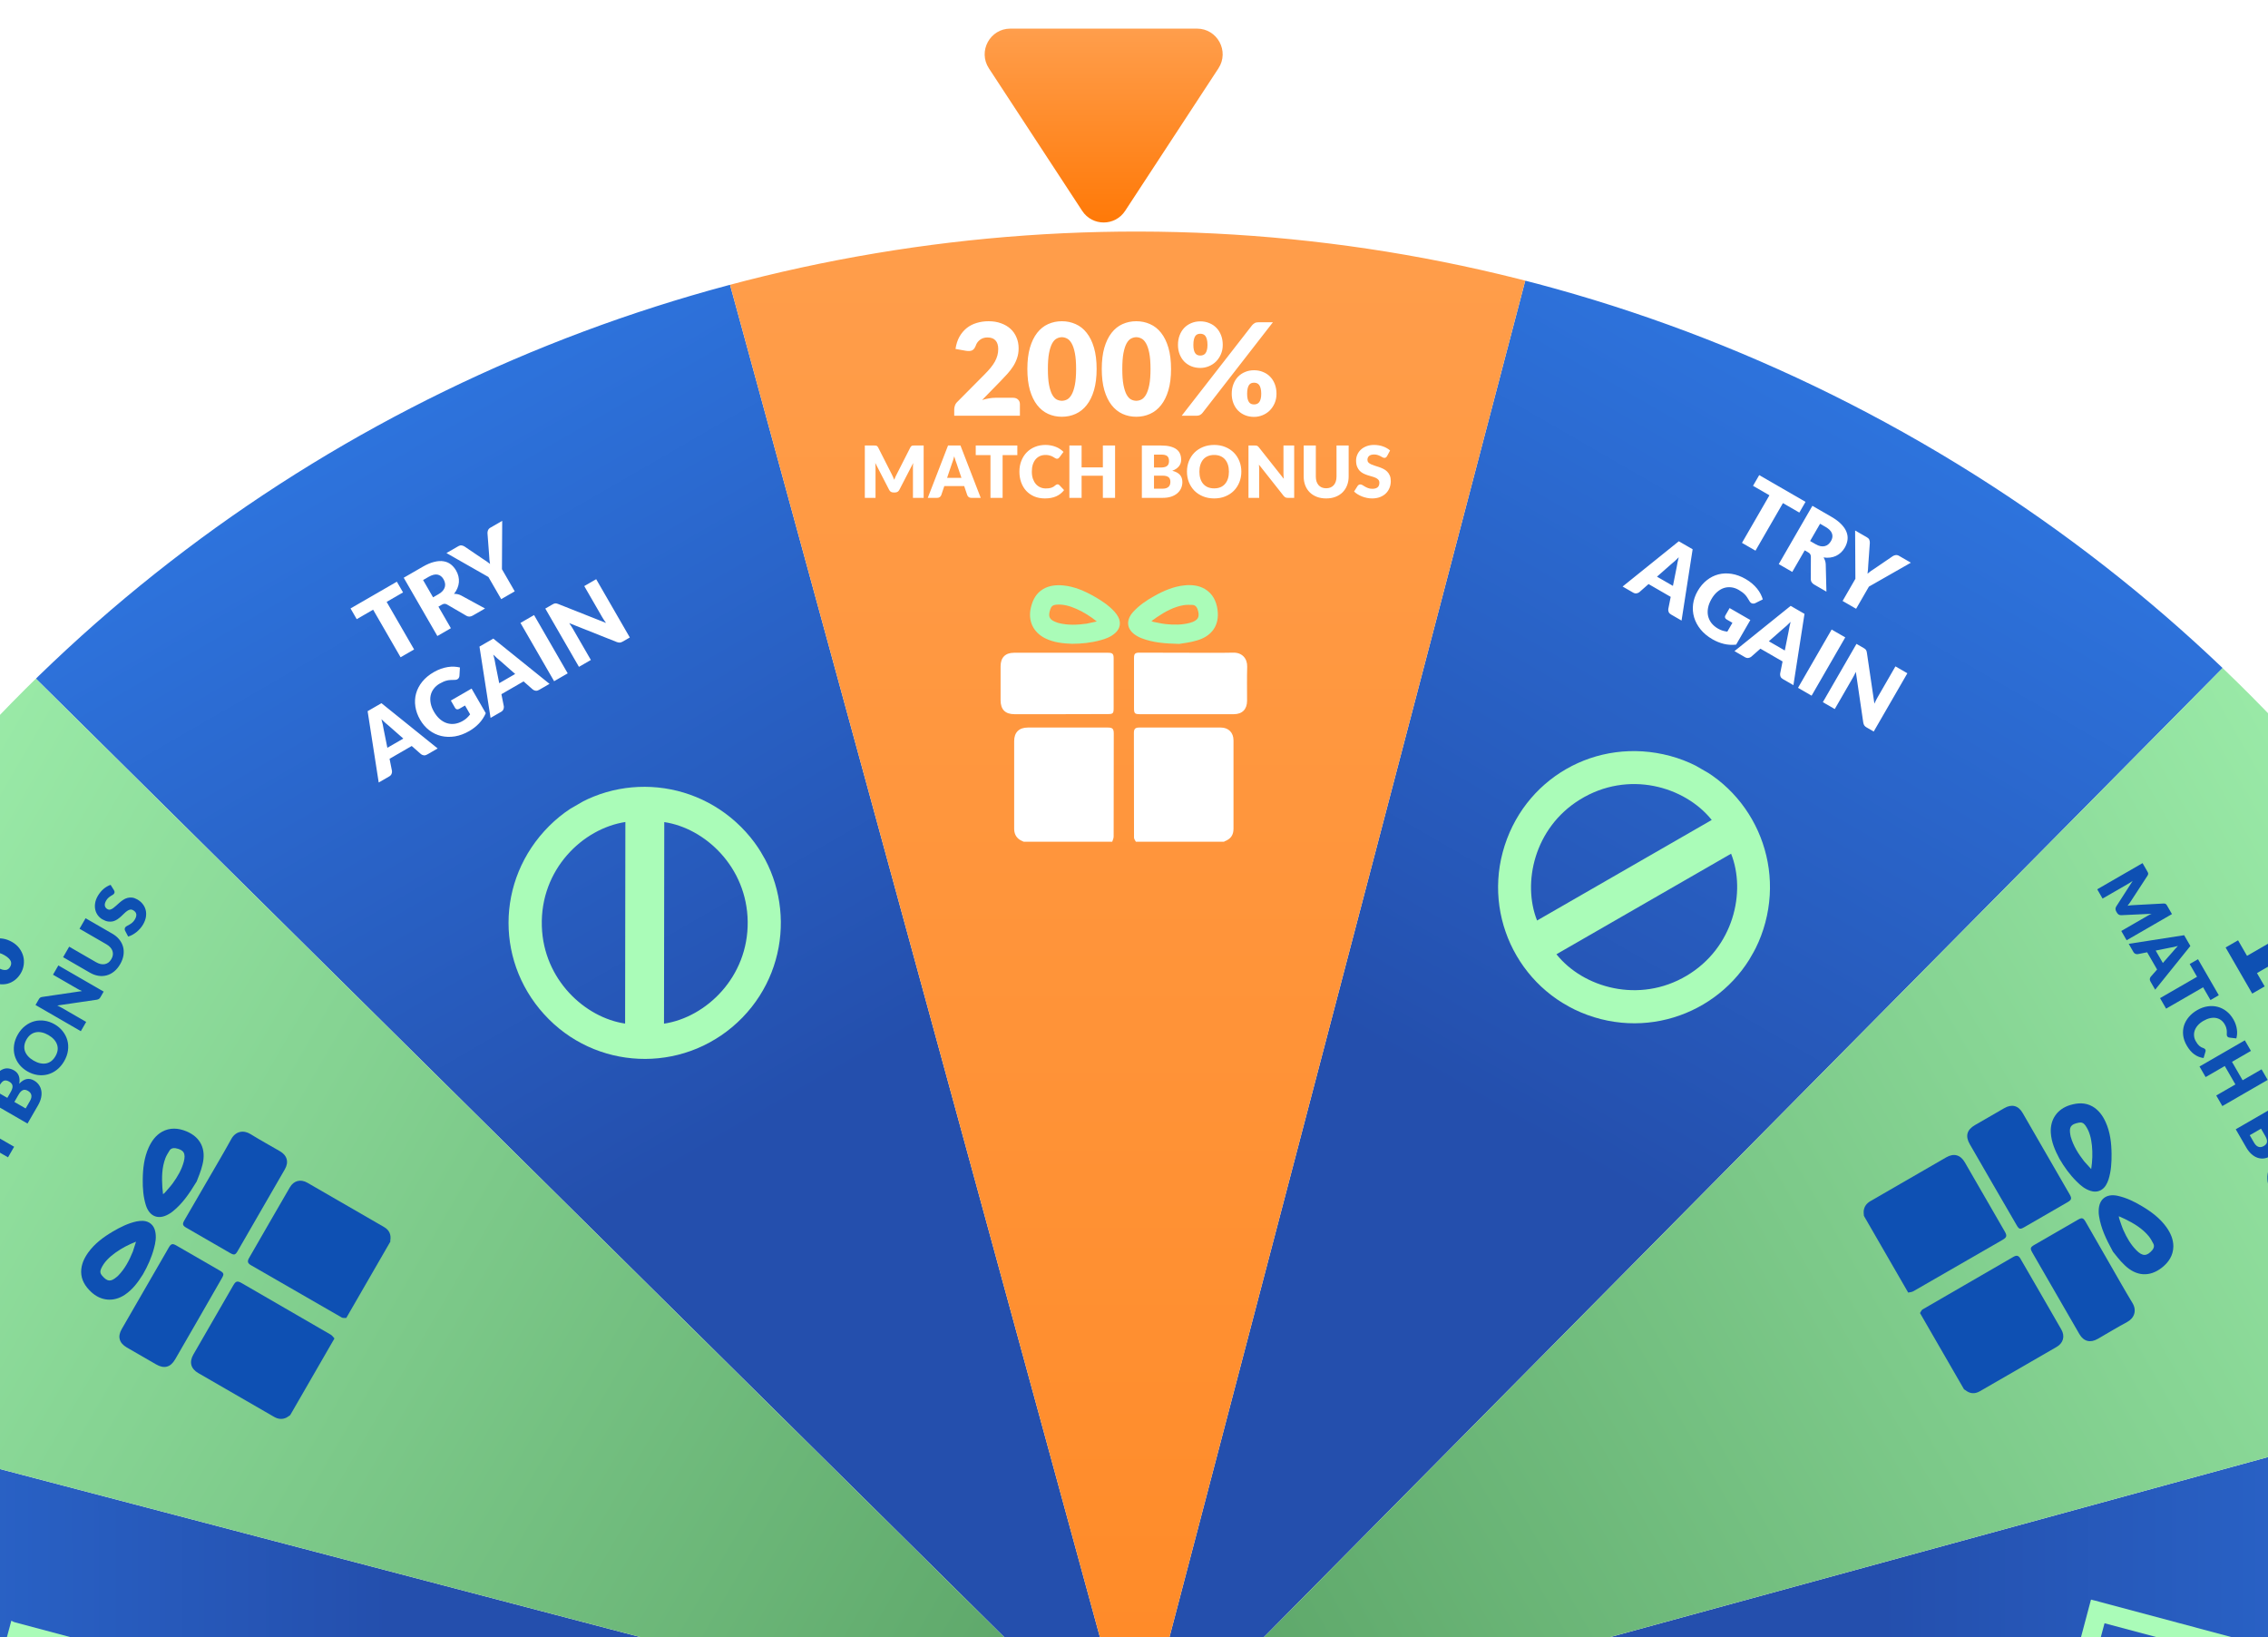 <svg width="442" height="319" viewBox="0 0 442 319" fill="none" xmlns="http://www.w3.org/2000/svg">
<g clip-path="url(#clip0_11804_16943)">
<path d="M143.181 641.954C90.927 628.246 43.203 601.024 4.804 563.026L221.276 344.275L143.181 641.954Z" fill="url(#paint0_linear_11804_16943)"/>
<path d="M-75.569 425.483C-89.824 373.376 -90.112 318.435 -76.403 266.181L221.276 344.276L-75.569 425.483Z" fill="url(#paint1_linear_11804_16943)"/>
<path d="M440.026 560.746C402.028 599.145 354.591 626.865 302.484 641.12L221.276 344.275L440.026 560.746Z" fill="url(#paint2_linear_11804_16943)"/>
<path d="M518.121 263.067C532.376 315.174 532.663 370.116 518.955 422.369L221.276 344.275L518.121 263.067Z" fill="url(#paint3_linear_11804_16943)"/>
<path d="M299.371 46.596C351.624 60.304 399.349 87.526 437.747 125.525L221.276 344.275L299.371 46.596Z" fill="url(#paint4_linear_11804_16943)"/>
<path d="M2.526 127.803C40.524 89.405 87.961 61.685 140.068 47.43L221.276 344.275L2.526 127.803Z" fill="url(#paint5_linear_11804_16943)"/>
<path d="M140.069 47.43C192.176 33.175 247.117 32.888 299.371 46.596L221.276 344.275L140.069 47.43Z" fill="url(#paint6_linear_11804_16943)"/>
<path d="M4.803 563.024C-33.596 525.026 -61.316 477.589 -75.571 425.482L221.274 344.274L4.803 563.024Z" fill="url(#paint7_linear_11804_16943)"/>
<path d="M-76.405 266.179C-62.696 213.926 -35.475 166.201 2.524 127.802L221.274 344.274L-76.405 266.179Z" fill="url(#paint8_linear_11804_16943)"/>
<path d="M518.953 422.369C505.245 474.622 478.023 522.347 440.025 560.745L221.274 344.274L518.953 422.369Z" fill="url(#paint9_linear_11804_16943)"/>
<path d="M437.746 125.524C476.144 163.522 503.864 210.959 518.119 263.066L221.274 344.274L437.746 125.524Z" fill="url(#paint10_linear_11804_16943)"/>
<g filter="url(#filter0_di_11804_16943)">
<path fill-rule="evenodd" clip-rule="evenodd" d="M374.482 78.252C227.811 -6.429 40.264 43.824 -44.417 190.495C-129.097 337.166 -78.844 524.713 67.827 609.393C214.497 694.074 402.045 643.821 486.725 497.15C571.406 350.479 521.152 162.932 374.482 78.252ZM-56.061 183.773C32.333 30.671 228.103 -21.785 381.204 66.608C534.306 155.001 586.762 350.771 498.369 503.873C409.976 656.974 214.206 709.43 61.104 621.037C-91.997 532.644 -144.454 336.874 -56.061 183.773Z" fill="white"/>
</g>
<g filter="url(#filter1_d_11804_16943)">
<path d="M201.721 20.314C199.544 16.989 201.93 12.575 205.905 12.575H242.273C246.248 12.575 248.633 16.989 246.456 20.314L228.272 48.087C226.298 51.101 221.88 51.101 219.906 48.087L201.721 20.314Z" fill="url(#paint11_linear_11804_16943)"/>
</g>
<path d="M-21.562 227.942L-19.137 229.342L-24.324 238.327L-26.749 236.927L-24.999 233.896L-32.956 229.302C-33.158 229.186 -33.358 229.065 -33.556 228.941C-33.761 228.813 -33.964 228.682 -34.165 228.547L-33.709 231.206C-33.678 231.436 -33.694 231.638 -33.756 231.814C-33.822 231.978 -33.905 232.122 -34.006 232.247C-34.114 232.367 -34.232 232.463 -34.359 232.533C-34.494 232.6 -34.612 232.638 -34.714 232.647L-36.733 232.895L-38.02 225.599L-36.42 222.828L-23.062 230.54L-21.562 227.942ZM-19.346 211.48C-17.968 212.276 -16.859 213.113 -16.019 213.992C-15.18 214.872 -14.58 215.766 -14.22 216.677C-13.857 217.58 -13.72 218.486 -13.812 219.395C-13.9 220.297 -14.186 221.166 -14.669 222.003C-15.152 222.841 -15.763 223.523 -16.5 224.05C-17.233 224.569 -18.081 224.897 -19.045 225.034C-20.009 225.17 -21.082 225.094 -22.263 224.807C-23.44 224.512 -24.718 223.967 -26.096 223.171C-27.475 222.375 -28.586 221.541 -29.43 220.669C-30.269 219.79 -30.871 218.899 -31.235 217.996C-31.599 217.093 -31.735 216.196 -31.645 215.306C-31.557 214.404 -31.271 213.534 -30.788 212.697C-30.305 211.86 -29.694 211.178 -28.957 210.651C-28.223 210.113 -27.374 209.775 -26.41 209.639C-25.442 209.496 -24.367 209.568 -23.186 209.855C-22.005 210.142 -20.725 210.684 -19.346 211.48ZM-21.346 214.944C-22.436 214.315 -23.367 213.869 -24.139 213.606C-24.918 213.339 -25.573 213.206 -26.103 213.208C-26.629 213.203 -27.048 213.303 -27.359 213.508C-27.677 213.709 -27.922 213.958 -28.092 214.253C-28.263 214.549 -28.356 214.885 -28.371 215.262C-28.39 215.626 -28.265 216.035 -27.997 216.488C-27.725 216.934 -27.279 217.427 -26.658 217.969C-26.04 218.498 -25.186 219.078 -24.096 219.707C-22.999 220.34 -22.067 220.792 -21.299 221.062C-20.527 221.325 -19.877 221.465 -19.348 221.482C-18.821 221.487 -18.401 221.393 -18.087 221.199C-17.776 220.994 -17.535 220.743 -17.364 220.447C-17.194 220.151 -17.097 219.817 -17.075 219.445C-17.06 219.069 -17.186 218.655 -17.454 218.202C-17.724 217.737 -18.167 217.237 -18.78 216.7C-19.394 216.163 -20.249 215.577 -21.346 214.944ZM-12.095 198.921C-10.717 199.717 -9.608 200.554 -8.768 201.433C-7.929 202.313 -7.329 203.207 -6.969 204.118C-6.606 205.02 -6.469 205.927 -6.561 206.836C-6.649 207.738 -6.935 208.607 -7.418 209.444C-7.901 210.282 -8.512 210.964 -9.249 211.491C-9.982 212.01 -10.831 212.338 -11.794 212.475C-12.758 212.611 -13.831 212.535 -15.012 212.248C-16.189 211.953 -17.467 211.408 -18.845 210.612C-20.224 209.816 -21.335 208.982 -22.178 208.11C-23.018 207.231 -23.62 206.34 -23.984 205.437C-24.348 204.534 -24.484 203.637 -24.393 202.747C-24.306 201.845 -24.02 200.975 -23.537 200.138C-23.054 199.301 -22.443 198.619 -21.706 198.092C-20.972 197.554 -20.123 197.216 -19.159 197.08C-18.191 196.937 -17.116 197.008 -15.935 197.296C-14.754 197.583 -13.474 198.125 -12.095 198.921ZM-14.095 202.385C-15.185 201.756 -16.116 201.31 -16.888 201.047C-17.667 200.78 -18.322 200.647 -18.852 200.649C-19.378 200.644 -19.797 200.743 -20.108 200.949C-20.426 201.15 -20.671 201.399 -20.841 201.694C-21.012 201.99 -21.105 202.326 -21.12 202.703C-21.139 203.067 -21.014 203.476 -20.746 203.929C-20.474 204.375 -20.028 204.868 -19.407 205.409C-18.789 205.939 -17.935 206.519 -16.845 207.148C-15.748 207.781 -14.816 208.233 -14.048 208.503C-13.276 208.766 -12.626 208.906 -12.097 208.923C-11.57 208.928 -11.15 208.834 -10.836 208.64C-10.525 208.435 -10.284 208.184 -10.114 207.888C-9.943 207.592 -9.846 207.258 -9.824 206.886C-9.809 206.51 -9.935 206.096 -10.203 205.643C-10.473 205.178 -10.916 204.678 -11.529 204.141C-12.143 203.603 -12.998 203.018 -14.095 202.385ZM-11.116 187.85C-10.539 188.184 -10.073 188.592 -9.717 189.077C-9.362 189.561 -9.111 190.076 -8.964 190.623C-8.825 191.165 -8.795 191.721 -8.874 192.291C-8.949 192.854 -9.13 193.385 -9.418 193.883C-9.734 194.431 -10.12 194.882 -10.574 195.236C-11.024 195.582 -11.517 195.827 -12.052 195.97C-12.59 196.102 -13.151 196.125 -13.736 196.037C-14.32 195.95 -14.902 195.74 -15.479 195.406C-16.078 195.06 -16.565 194.654 -16.94 194.187C-17.323 193.716 -17.591 193.215 -17.746 192.683C-17.896 192.144 -17.934 191.593 -17.86 191.03C-17.788 190.455 -17.593 189.894 -17.277 189.345C-16.96 188.797 -16.571 188.348 -16.11 187.998C-15.651 187.638 -15.153 187.391 -14.615 187.259C-14.072 187.12 -13.502 187.098 -12.903 187.194C-12.311 187.286 -11.715 187.504 -11.116 187.85ZM-12.604 190.427C-12.972 190.214 -13.294 190.072 -13.569 189.999C-13.848 189.915 -14.091 189.886 -14.298 189.911C-14.505 189.935 -14.681 190.007 -14.826 190.125C-14.967 190.236 -15.088 190.378 -15.188 190.552C-15.287 190.725 -15.35 190.9 -15.376 191.078C-15.402 191.256 -15.371 191.437 -15.285 191.621C-15.199 191.805 -15.05 191.997 -14.838 192.197C-14.633 192.392 -14.347 192.596 -13.979 192.808C-13.633 193.008 -13.327 193.146 -13.063 193.222C-12.799 193.297 -12.569 193.324 -12.373 193.302C-12.178 193.28 -12.009 193.214 -11.868 193.103C-11.727 192.992 -11.607 192.85 -11.507 192.677C-11.407 192.503 -11.344 192.328 -11.319 192.15C-11.289 191.965 -11.311 191.779 -11.386 191.592C-11.46 191.404 -11.597 191.215 -11.794 191.024C-11.988 190.826 -12.258 190.627 -12.604 190.427ZM-11.577 180.973C-11.637 180.794 -11.672 180.596 -11.682 180.379C-11.698 180.158 -11.625 179.907 -11.463 179.625L-10.05 177.179L-1.617 197.896C-1.542 198.083 -1.506 198.287 -1.508 198.507C-1.513 198.716 -1.582 198.936 -1.715 199.167L-3.165 201.678L-11.577 180.973ZM2.37 183.541C2.947 183.874 3.417 184.285 3.78 184.774C4.136 185.258 4.387 185.773 4.533 186.32C4.672 186.862 4.702 187.418 4.623 187.988C4.548 188.551 4.367 189.082 4.08 189.58C3.763 190.128 3.377 190.579 2.923 190.933C2.473 191.279 1.98 191.524 1.445 191.668C0.907 191.799 0.346 191.822 -0.239 191.734C-0.831 191.643 -1.415 191.43 -1.992 191.097C-2.591 190.751 -3.079 190.345 -3.454 189.878C-3.836 189.407 -4.105 188.906 -4.26 188.374C-4.41 187.835 -4.448 187.283 -4.373 186.72C-4.301 186.146 -4.107 185.585 -3.79 185.036C-3.474 184.488 -3.085 184.039 -2.623 183.689C-2.165 183.329 -1.666 183.082 -1.128 182.95C-0.586 182.811 -0.015 182.789 0.584 182.885C1.176 182.977 1.771 183.195 2.37 183.541ZM0.883 186.117C0.522 185.909 0.203 185.769 -0.072 185.696C-0.351 185.612 -0.594 185.583 -0.801 185.608C-1.007 185.633 -1.183 185.704 -1.329 185.822C-1.47 185.933 -1.59 186.075 -1.69 186.249C-1.79 186.422 -1.853 186.597 -1.879 186.775C-1.904 186.953 -1.874 187.134 -1.788 187.318C-1.702 187.502 -1.553 187.694 -1.341 187.894C-1.136 188.089 -0.853 188.291 -0.492 188.499C-0.146 188.699 0.159 188.837 0.424 188.912C0.688 188.988 0.918 189.015 1.113 188.993C1.309 188.971 1.477 188.905 1.618 188.794C1.759 188.683 1.88 188.541 1.98 188.367C2.08 188.194 2.142 188.019 2.168 187.841C2.198 187.656 2.175 187.47 2.101 187.283C2.026 187.095 1.89 186.906 1.692 186.715C1.499 186.517 1.229 186.317 0.883 186.117ZM-24.732 250.636L-15.9 255.735L-16.943 257.542L-22.023 254.609C-22.14 254.541 -22.266 254.466 -22.401 254.382C-22.534 254.295 -22.667 254.202 -22.799 254.104L-19.613 259.072C-19.513 259.226 -19.463 259.387 -19.463 259.555C-19.46 259.718 -19.504 259.878 -19.595 260.036L-19.756 260.315C-19.847 260.472 -19.965 260.593 -20.11 260.676C-20.253 260.755 -20.416 260.791 -20.6 260.782L-26.507 260.499C-26.354 260.571 -26.205 260.644 -26.059 260.717C-25.917 260.789 -25.787 260.858 -25.67 260.926L-20.59 263.859L-21.633 265.665L-30.465 260.566L-29.562 259.002C-29.511 258.913 -29.465 258.837 -29.423 258.775C-29.38 258.708 -29.333 258.655 -29.282 258.614C-29.232 258.573 -29.172 258.545 -29.105 258.531C-29.038 258.509 -28.955 258.501 -28.855 258.505L-23.063 258.818C-22.863 258.826 -22.659 258.841 -22.451 258.864C-22.241 258.883 -22.029 258.908 -21.816 258.94C-21.954 258.768 -22.087 258.597 -22.215 258.427C-22.34 258.252 -22.455 258.078 -22.559 257.904L-25.712 253.061C-25.766 252.976 -25.801 252.902 -25.818 252.838C-25.837 252.768 -25.841 252.701 -25.831 252.637C-25.821 252.572 -25.799 252.507 -25.766 252.44C-25.73 252.369 -25.687 252.289 -25.635 252.2L-24.732 250.636ZM-15.595 247.409L-18.486 246.831C-18.675 246.803 -18.892 246.764 -19.138 246.713C-19.387 246.661 -19.653 246.599 -19.936 246.527C-19.724 246.73 -19.533 246.927 -19.363 247.117C-19.192 247.307 -19.047 247.477 -18.929 247.626L-16.991 249.828L-15.595 247.409ZM-10.339 246.103L-11.256 247.691C-11.358 247.869 -11.482 247.989 -11.625 248.052C-11.773 248.112 -11.928 248.133 -12.09 248.115L-13.931 247.747L-15.87 251.106L-14.631 252.516C-14.544 252.626 -14.487 252.766 -14.462 252.937C-14.438 253.101 -14.476 253.269 -14.574 253.438L-15.498 255.039L-22.356 246.52L-21.145 244.423L-10.339 246.103ZM-13.979 235.762L-15.414 238.248L-8.206 242.409L-9.389 244.458L-16.597 240.297L-18.032 242.782L-19.657 241.844L-15.604 234.824L-13.979 235.762ZM-5.135 231.811C-5.107 231.763 -5.069 231.72 -5.02 231.683C-4.976 231.644 -4.919 231.615 -4.849 231.597L-3.525 231.278C-3.266 231.902 -3.172 232.551 -3.244 233.226C-3.317 233.895 -3.565 234.595 -3.988 235.327C-4.375 235.998 -4.836 236.535 -5.37 236.937C-5.906 237.334 -6.482 237.602 -7.096 237.743C-7.713 237.878 -8.353 237.885 -9.017 237.766C-9.685 237.644 -10.342 237.397 -10.989 237.024C-11.648 236.643 -12.19 236.187 -12.616 235.656C-13.046 235.122 -13.349 234.545 -13.525 233.926C-13.701 233.308 -13.744 232.663 -13.654 231.993C-13.563 231.323 -13.33 230.663 -12.955 230.012C-12.763 229.681 -12.553 229.387 -12.325 229.131C-12.098 228.869 -11.858 228.641 -11.606 228.447C-11.358 228.251 -11.1 228.087 -10.831 227.957C-10.561 227.827 -10.294 227.728 -10.029 227.66L-9.5 228.887C-9.469 228.964 -9.447 229.047 -9.434 229.135C-9.424 229.222 -9.451 229.319 -9.514 229.429C-9.556 229.501 -9.612 229.561 -9.681 229.607C-9.751 229.653 -9.829 229.699 -9.916 229.746C-10.006 229.791 -10.103 229.843 -10.207 229.901C-10.313 229.953 -10.423 230.027 -10.537 230.123C-10.653 230.212 -10.774 230.328 -10.9 230.471C-11.023 230.61 -11.147 230.787 -11.27 231.001C-11.466 231.34 -11.583 231.688 -11.621 232.043C-11.657 232.394 -11.613 232.743 -11.49 233.089C-11.368 233.429 -11.164 233.757 -10.878 234.073C-10.593 234.383 -10.227 234.667 -9.778 234.926C-9.325 235.187 -8.888 235.359 -8.467 235.441C-8.043 235.518 -7.649 235.522 -7.285 235.452C-6.923 235.375 -6.598 235.232 -6.309 235.021C-6.02 234.811 -5.783 234.544 -5.596 234.221C-5.489 234.035 -5.399 233.86 -5.326 233.697C-5.258 233.532 -5.205 233.371 -5.169 233.214C-5.136 233.055 -5.12 232.897 -5.121 232.741C-5.126 232.581 -5.149 232.41 -5.188 232.225C-5.2 232.154 -5.202 232.082 -5.194 232.012C-5.189 231.939 -5.17 231.872 -5.135 231.811ZM-6.08 218.329L2.753 223.428L1.563 225.489L-2.172 223.333L-4.244 226.922L-0.509 229.078L-1.699 231.139L-10.532 226.04L-9.342 223.979L-5.65 226.11L-3.578 222.521L-7.27 220.39L-6.08 218.329ZM5.832 214.524C5.989 214.253 6.082 214.013 6.111 213.804C6.142 213.59 6.132 213.404 6.079 213.244C6.026 213.084 5.941 212.946 5.824 212.83C5.708 212.714 5.579 212.616 5.438 212.534C5.276 212.441 5.118 212.379 4.963 212.349C4.81 212.314 4.659 212.324 4.509 212.378C4.362 212.428 4.215 212.523 4.069 212.665C3.922 212.807 3.774 213.007 3.625 213.266L2.799 214.696L4.999 215.967L5.832 214.524ZM-0.754 212.645L1.429 213.905L2.045 212.838C2.175 212.612 2.277 212.399 2.35 212.198C2.422 211.998 2.455 211.811 2.446 211.639C2.44 211.463 2.385 211.302 2.281 211.156C2.179 211.006 2.021 210.868 1.807 210.745C1.597 210.623 1.408 210.549 1.24 210.523C1.068 210.494 0.908 210.509 0.76 210.569C0.612 210.629 0.471 210.734 0.337 210.882C0.205 211.027 0.072 211.215 -0.061 211.445L-0.754 212.645ZM-1.594 210.56C-1.242 209.949 -0.886 209.463 -0.525 209.1C-0.165 208.736 0.197 208.479 0.559 208.327C0.922 208.175 1.286 208.124 1.651 208.173C2.018 208.218 2.383 208.346 2.747 208.556C2.945 208.67 3.121 208.809 3.274 208.973C3.423 209.135 3.544 209.323 3.635 209.537C3.723 209.75 3.779 209.989 3.802 210.256C3.826 210.523 3.809 210.818 3.752 211.141C4.23 210.64 4.707 210.342 5.183 210.245C5.659 210.148 6.148 210.244 6.649 210.534C7.025 210.751 7.332 211.025 7.572 211.357C7.811 211.69 7.97 212.067 8.049 212.49C8.127 212.907 8.115 213.361 8.015 213.852C7.91 214.341 7.705 214.851 7.399 215.38L5.362 218.908L-3.47 213.809L-1.594 210.56ZM10.637 199.566C11.276 199.934 11.806 200.388 12.227 200.928C12.651 201.464 12.951 202.049 13.128 202.685C13.302 203.318 13.34 203.985 13.244 204.683C13.15 205.378 12.904 206.069 12.508 206.756C12.111 207.443 11.634 208.003 11.077 208.436C10.52 208.869 9.923 209.17 9.285 209.341C8.646 209.506 7.988 209.54 7.31 209.445C6.634 209.346 5.977 209.112 5.338 208.744C4.7 208.375 4.169 207.923 3.745 207.387C3.324 206.848 3.027 206.261 2.853 205.628C2.683 204.99 2.645 204.322 2.742 203.623C2.838 202.925 3.084 202.232 3.481 201.545C3.878 200.858 4.356 200.301 4.914 199.874C5.471 199.442 6.067 199.142 6.702 198.975C7.338 198.808 7.993 198.774 8.669 198.873C9.347 198.969 10.003 199.199 10.637 199.566ZM9.426 201.663C8.99 201.411 8.565 201.241 8.152 201.154C7.735 201.064 7.344 201.056 6.978 201.13C6.614 201.2 6.279 201.352 5.972 201.584C5.665 201.817 5.399 202.129 5.172 202.521C4.944 202.917 4.804 203.308 4.754 203.694C4.706 204.076 4.741 204.444 4.86 204.798C4.981 205.148 5.185 205.481 5.471 205.797C5.754 206.111 6.113 206.394 6.549 206.646C6.99 206.901 7.419 207.073 7.836 207.162C8.248 207.25 8.637 207.259 9.001 207.188C9.367 207.114 9.703 206.961 10.01 206.728C10.315 206.49 10.582 206.172 10.81 205.776C11.037 205.384 11.176 204.998 11.228 204.619C11.276 204.237 11.239 203.871 11.118 203.521C10.999 203.167 10.799 202.833 10.517 202.519C10.23 202.203 9.867 201.917 9.426 201.663ZM11.372 188.101L20.205 193.2L19.589 194.267C19.498 194.425 19.397 194.544 19.285 194.625C19.172 194.7 19.022 194.754 18.836 194.786L11.164 195.91C11.331 195.984 11.49 196.063 11.642 196.145C11.792 196.221 11.932 196.297 12.061 196.371L16.796 199.105L15.753 200.911L6.92 195.812L7.543 194.733C7.595 194.644 7.642 194.571 7.685 194.515C7.728 194.459 7.776 194.414 7.828 194.38C7.876 194.343 7.933 194.314 7.999 194.293C8.065 194.272 8.149 194.253 8.251 194.236L15.98 193.097C15.799 193.019 15.627 192.939 15.465 192.856C15.299 192.771 15.145 192.687 15.003 192.606L10.329 189.907L11.372 188.101ZM21.704 186.866C21.862 186.591 21.959 186.321 21.994 186.056C22.027 185.784 22.002 185.524 21.918 185.276C21.835 185.029 21.694 184.797 21.496 184.58C21.296 184.357 21.041 184.155 20.729 183.976L15.498 180.955L16.681 178.906L21.912 181.927C22.454 182.239 22.9 182.615 23.25 183.054C23.602 183.49 23.847 183.965 23.986 184.482C24.124 184.998 24.149 185.543 24.06 186.117C23.971 186.691 23.758 187.271 23.419 187.857C23.079 188.447 22.682 188.924 22.23 189.287C21.777 189.651 21.293 189.902 20.776 190.041C20.26 190.179 19.725 190.204 19.172 190.117C18.619 190.029 18.072 189.829 17.53 189.517L12.299 186.496L13.482 184.447L18.707 187.464C19.018 187.644 19.32 187.766 19.61 187.832C19.899 187.891 20.174 187.896 20.434 187.847C20.69 187.795 20.927 187.689 21.143 187.529C21.358 187.362 21.545 187.141 21.704 186.866ZM22.217 173.461C22.279 173.578 22.314 173.685 22.323 173.781C22.334 173.874 22.309 173.973 22.249 174.078C22.195 174.171 22.108 174.256 21.989 174.332C21.868 174.402 21.731 174.485 21.579 174.58C21.429 174.672 21.276 174.788 21.119 174.929C20.958 175.068 20.813 175.248 20.685 175.471C20.463 175.855 20.38 176.189 20.436 176.475C20.491 176.754 20.657 176.974 20.936 177.135C21.114 177.238 21.294 177.267 21.477 177.221C21.659 177.176 21.846 177.087 22.035 176.954C22.228 176.817 22.428 176.652 22.636 176.46C22.842 176.261 23.061 176.064 23.292 175.869C23.519 175.671 23.759 175.489 24.012 175.322C24.267 175.152 24.538 175.028 24.825 174.951C25.114 174.87 25.422 174.849 25.75 174.887C26.074 174.923 26.42 175.048 26.788 175.26C27.196 175.496 27.537 175.787 27.811 176.134C28.085 176.48 28.277 176.866 28.388 177.291C28.497 177.709 28.513 178.161 28.438 178.646C28.361 179.124 28.178 179.614 27.889 180.115C27.73 180.39 27.54 180.654 27.318 180.909C27.098 181.159 26.86 181.388 26.605 181.597C26.346 181.803 26.078 181.982 25.801 182.135C25.525 182.288 25.249 182.401 24.975 182.474L24.367 181.315C24.326 181.227 24.306 181.131 24.306 181.029C24.304 180.92 24.33 180.819 24.384 180.726C24.454 180.605 24.562 180.506 24.709 180.429C24.858 180.348 25.023 180.258 25.205 180.158C25.389 180.054 25.578 179.923 25.771 179.765C25.965 179.607 26.141 179.391 26.299 179.116C26.514 178.745 26.6 178.409 26.557 178.109C26.511 177.808 26.309 177.554 25.954 177.349C25.748 177.23 25.547 177.19 25.353 177.228C25.158 177.267 24.965 177.354 24.772 177.491C24.582 177.624 24.387 177.789 24.188 177.986C23.988 178.183 23.778 178.383 23.559 178.585C23.336 178.785 23.1 178.969 22.851 179.138C22.599 179.305 22.326 179.428 22.033 179.506C21.738 179.578 21.418 179.591 21.074 179.543C20.726 179.493 20.346 179.349 19.933 179.111C19.602 178.919 19.317 178.666 19.079 178.351C18.841 178.035 18.673 177.677 18.576 177.276C18.479 176.875 18.466 176.445 18.537 175.985C18.605 175.523 18.778 175.049 19.058 174.564C19.215 174.293 19.389 174.043 19.58 173.814C19.77 173.579 19.974 173.371 20.192 173.189C20.405 173.006 20.628 172.849 20.86 172.718C21.089 172.582 21.323 172.476 21.559 172.403L22.217 173.461Z" fill="#0E50B3"/>
<g clip-path="url(#clip1_11804_16943)">
<path d="M45.948 361.091C45.74 361.036 45.543 360.939 45.324 360.925C28.346 356.393 11.367 351.862 -5.627 347.305C-5.835 347.249 -6.054 347.235 -6.22 347.191C-5.28 343.697 -4.378 340.261 -3.434 336.835C-2.784 336.986 -2.019 337.212 -1.248 337.329C1.482 337.79 3.956 336.222 4.861 333.521C5.65 331.168 4.468 328.267 2.121 327.128C1.276 326.702 0.282 326.504 -0.596 326.203C0.321 322.792 1.239 319.382 2.212 315.763C2.368 315.849 2.595 315.999 2.803 316.055C19.823 320.597 36.801 325.128 53.795 329.685C54.003 329.741 54.169 329.785 54.362 329.814C54.377 329.841 54.408 329.893 54.423 329.92C54.352 330.101 54.281 330.283 54.225 330.491C53.408 333.527 52.591 336.563 51.775 339.6C51.718 339.807 51.647 339.989 51.591 340.197C50.722 340.032 49.916 339.794 49.103 339.667C46.002 339.173 42.965 341.84 42.999 344.947C43.02 347.605 44.573 349.624 47.142 350.354C47.683 350.499 48.208 350.617 48.776 350.746C48.492 351.718 48.283 352.576 48.048 353.449C47.381 356.013 46.699 358.55 46.005 361.129C46.027 361.045 45.974 361.076 45.948 361.091ZM-1.823 344.442C13.256 348.488 28.347 352.493 43.343 356.518C43.645 355.395 43.947 354.272 44.272 353.066C40.125 350.822 38.745 346.42 39.639 342.847C40.078 341.047 40.969 339.48 42.385 338.275C44.281 336.619 46.5 335.829 48.923 335.941C49.259 334.693 49.546 333.544 49.852 332.489C34.829 328.48 19.75 324.433 4.742 320.45C4.425 321.547 4.138 322.696 3.814 323.903C7.96 326.146 9.34 330.548 8.446 334.121C8.007 335.921 7.117 337.489 5.7 338.693C3.805 340.349 1.585 341.139 -0.906 341.031C-1.219 342.196 -1.506 343.345 -1.823 344.442Z" fill="#AAFCB8"/>
</g>
<path d="M197.415 77.5C197.832 77.5 198.161 77.616 198.402 77.85C198.644 78.075 198.765 78.375 198.765 78.75L198.765 81L185.965 81L185.965 79.75C185.965 79.508 186.015 79.25 186.115 78.975C186.215 78.7 186.39 78.45 186.64 78.225L191.89 72.937C192.34 72.487 192.732 72.058 193.065 71.65C193.398 71.241 193.673 70.841 193.89 70.45C194.107 70.05 194.269 69.654 194.377 69.262C194.486 68.862 194.54 68.441 194.54 68C194.54 67.275 194.365 66.721 194.015 66.337C193.673 65.946 193.148 65.75 192.44 65.75C191.865 65.75 191.377 65.904 190.977 66.212C190.586 66.512 190.315 66.887 190.165 67.337C189.99 67.796 189.761 68.1 189.477 68.25C189.194 68.4 188.79 68.433 188.265 68.35L186.215 67.987C186.348 67.079 186.602 66.287 186.977 65.612C187.361 64.937 187.832 64.375 188.39 63.925C188.957 63.475 189.602 63.141 190.327 62.925C191.052 62.7 191.832 62.587 192.665 62.587C193.565 62.587 194.373 62.721 195.09 62.987C195.815 63.246 196.432 63.608 196.94 64.075C197.448 64.541 197.836 65.1 198.102 65.75C198.377 66.391 198.515 67.1 198.515 67.875C198.515 68.541 198.419 69.158 198.227 69.725C198.044 70.291 197.79 70.833 197.465 71.35C197.14 71.858 196.761 72.354 196.327 72.837C195.902 73.312 195.448 73.796 194.965 74.287L191.402 77.937C191.861 77.796 192.315 77.687 192.765 77.612C193.215 77.537 193.632 77.5 194.015 77.5L197.415 77.5ZM213.717 71.887C213.717 73.479 213.546 74.858 213.204 76.025C212.863 77.191 212.388 78.158 211.779 78.925C211.179 79.691 210.463 80.262 209.629 80.637C208.804 81.012 207.908 81.2 206.942 81.2C205.975 81.2 205.079 81.012 204.254 80.637C203.438 80.262 202.729 79.691 202.129 78.925C201.529 78.158 201.058 77.191 200.717 76.025C200.383 74.858 200.217 73.479 200.217 71.887C200.217 70.296 200.383 68.916 200.717 67.75C201.058 66.583 201.529 65.616 202.129 64.85C202.729 64.083 203.438 63.516 204.254 63.15C205.079 62.775 205.975 62.587 206.942 62.587C207.908 62.587 208.804 62.775 209.629 63.15C210.463 63.516 211.179 64.083 211.779 64.85C212.388 65.616 212.863 66.583 213.204 67.75C213.546 68.916 213.717 70.296 213.717 71.887ZM209.717 71.887C209.717 70.629 209.638 69.6 209.479 68.8C209.321 67.991 209.108 67.358 208.842 66.9C208.583 66.441 208.288 66.129 207.954 65.962C207.621 65.787 207.283 65.7 206.942 65.7C206.6 65.7 206.263 65.787 205.929 65.962C205.604 66.129 205.313 66.441 205.054 66.9C204.804 67.358 204.6 67.991 204.442 68.8C204.292 69.6 204.217 70.629 204.217 71.887C204.217 73.154 204.292 74.187 204.442 74.987C204.6 75.787 204.804 76.421 205.054 76.887C205.313 77.346 205.604 77.662 205.929 77.837C206.263 78.004 206.6 78.087 206.942 78.087C207.283 78.087 207.621 78.004 207.954 77.837C208.288 77.662 208.583 77.346 208.842 76.887C209.108 76.421 209.321 75.787 209.479 74.987C209.638 74.187 209.717 73.154 209.717 71.887ZM228.219 71.887C228.219 73.479 228.048 74.858 227.706 76.025C227.365 77.191 226.89 78.158 226.281 78.925C225.681 79.691 224.965 80.262 224.131 80.637C223.306 81.012 222.41 81.2 221.444 81.2C220.477 81.2 219.581 81.012 218.756 80.637C217.94 80.262 217.231 79.691 216.631 78.925C216.031 78.158 215.56 77.191 215.219 76.025C214.885 74.858 214.719 73.479 214.719 71.887C214.719 70.296 214.885 68.916 215.219 67.75C215.56 66.583 216.031 65.616 216.631 64.85C217.231 64.083 217.94 63.516 218.756 63.15C219.581 62.775 220.477 62.587 221.444 62.587C222.41 62.587 223.306 62.775 224.131 63.15C224.965 63.516 225.681 64.083 226.281 64.85C226.89 65.616 227.365 66.583 227.706 67.75C228.048 68.916 228.219 70.296 228.219 71.887ZM224.219 71.887C224.219 70.629 224.14 69.6 223.981 68.8C223.823 67.991 223.61 67.358 223.344 66.9C223.085 66.441 222.79 66.129 222.456 65.962C222.123 65.787 221.785 65.7 221.444 65.7C221.102 65.7 220.765 65.787 220.431 65.962C220.106 66.129 219.815 66.441 219.556 66.9C219.306 67.358 219.102 67.991 218.944 68.8C218.794 69.6 218.719 70.629 218.719 71.887C218.719 73.154 218.794 74.187 218.944 74.987C219.102 75.787 219.306 76.421 219.556 76.887C219.815 77.346 220.106 77.662 220.431 77.837C220.765 78.004 221.102 78.087 221.444 78.087C221.785 78.087 222.123 78.004 222.456 77.837C222.79 77.662 223.085 77.346 223.344 76.887C223.61 76.421 223.823 75.787 223.981 74.987C224.14 74.187 224.219 73.154 224.219 71.887ZM238.296 67.2C238.296 67.866 238.175 68.475 237.933 69.025C237.692 69.575 237.371 70.05 236.971 70.45C236.571 70.841 236.104 71.146 235.571 71.362C235.046 71.579 234.496 71.687 233.921 71.687C233.287 71.687 232.704 71.579 232.171 71.362C231.646 71.146 231.187 70.841 230.796 70.45C230.412 70.05 230.112 69.575 229.896 69.025C229.679 68.475 229.571 67.866 229.571 67.2C229.571 66.508 229.679 65.883 229.896 65.325C230.112 64.758 230.412 64.275 230.796 63.875C231.187 63.475 231.646 63.166 232.171 62.95C232.704 62.725 233.287 62.612 233.921 62.612C234.554 62.612 235.137 62.725 235.671 62.95C236.212 63.166 236.675 63.475 237.058 63.875C237.45 64.275 237.754 64.758 237.971 65.325C238.187 65.883 238.296 66.508 238.296 67.2ZM235.321 67.2C235.321 66.775 235.283 66.425 235.208 66.15C235.142 65.866 235.046 65.641 234.921 65.475C234.796 65.308 234.646 65.191 234.471 65.125C234.304 65.058 234.121 65.025 233.921 65.025C233.721 65.025 233.537 65.058 233.371 65.125C233.204 65.191 233.062 65.308 232.946 65.475C232.829 65.641 232.737 65.866 232.671 66.15C232.604 66.425 232.571 66.775 232.571 67.2C232.571 67.6 232.604 67.933 232.671 68.2C232.737 68.466 232.829 68.679 232.946 68.837C233.062 68.996 233.204 69.108 233.371 69.175C233.537 69.241 233.721 69.275 233.921 69.275C234.121 69.275 234.304 69.241 234.471 69.175C234.646 69.108 234.796 68.996 234.921 68.837C235.046 68.679 235.142 68.466 235.208 68.2C235.283 67.933 235.321 67.6 235.321 67.2ZM244.021 63.362C244.146 63.221 244.3 63.091 244.483 62.975C244.667 62.85 244.921 62.787 245.246 62.787L248.071 62.787L234.346 80.45C234.221 80.608 234.062 80.741 233.871 80.85C233.687 80.95 233.462 81 233.196 81L230.296 81L244.021 63.362ZM248.771 76.725C248.771 77.391 248.65 78.004 248.408 78.562C248.167 79.112 247.846 79.587 247.446 79.987C247.046 80.379 246.579 80.683 246.046 80.9C245.521 81.116 244.971 81.225 244.396 81.225C243.762 81.225 243.179 81.116 242.646 80.9C242.121 80.683 241.662 80.379 241.271 79.987C240.887 79.587 240.587 79.112 240.371 78.562C240.154 78.004 240.046 77.391 240.046 76.725C240.046 76.033 240.154 75.408 240.371 74.85C240.587 74.283 240.887 73.8 241.271 73.4C241.662 73 242.121 72.691 242.646 72.475C243.179 72.25 243.762 72.137 244.396 72.137C245.029 72.137 245.612 72.25 246.146 72.475C246.687 72.691 247.15 73 247.533 73.4C247.925 73.8 248.229 74.283 248.446 74.85C248.662 75.408 248.771 76.033 248.771 76.725ZM245.796 76.725C245.796 76.308 245.758 75.962 245.683 75.687C245.617 75.404 245.521 75.179 245.396 75.012C245.271 74.846 245.121 74.729 244.946 74.662C244.779 74.596 244.596 74.562 244.396 74.562C244.196 74.562 244.012 74.596 243.846 74.662C243.679 74.729 243.537 74.846 243.421 75.012C243.304 75.179 243.212 75.404 243.146 75.687C243.079 75.962 243.046 76.308 243.046 76.725C243.046 77.125 243.079 77.458 243.146 77.725C243.212 77.991 243.304 78.204 243.421 78.362C243.537 78.521 243.679 78.633 243.846 78.7C244.012 78.766 244.196 78.8 244.396 78.8C244.596 78.8 244.779 78.766 244.946 78.7C245.121 78.633 245.271 78.521 245.396 78.362C245.521 78.204 245.617 77.991 245.683 77.725C245.758 77.458 245.796 77.125 245.796 76.725ZM180.007 86.801L180.007 97L177.921 97L177.921 91.134C177.921 90.998 177.923 90.851 177.928 90.693C177.937 90.534 177.951 90.373 177.97 90.21L175.261 95.453C175.177 95.616 175.062 95.74 174.918 95.824C174.778 95.908 174.617 95.95 174.435 95.95L174.113 95.95C173.931 95.95 173.767 95.908 173.623 95.824C173.483 95.74 173.371 95.616 173.287 95.453L170.578 90.196C170.592 90.364 170.603 90.529 170.613 90.693C170.622 90.851 170.627 90.998 170.627 91.134L170.627 97L168.541 97L168.541 86.801L170.347 86.801C170.449 86.801 170.538 86.803 170.613 86.808C170.692 86.812 170.762 86.826 170.823 86.85C170.883 86.873 170.937 86.91 170.984 86.962C171.035 87.008 171.084 87.076 171.131 87.165L173.756 92.338C173.849 92.515 173.938 92.699 174.022 92.891C174.11 93.082 174.194 93.278 174.274 93.479C174.353 93.273 174.435 93.073 174.519 92.877C174.607 92.681 174.701 92.494 174.799 92.317L177.417 87.165C177.463 87.076 177.51 87.008 177.557 86.962C177.608 86.91 177.664 86.873 177.725 86.85C177.785 86.826 177.853 86.812 177.928 86.808C178.007 86.803 178.098 86.801 178.201 86.801L180.007 86.801ZM187.37 93.101L186.425 90.308C186.355 90.13 186.28 89.923 186.201 89.685C186.122 89.442 186.042 89.181 185.963 88.901C185.893 89.185 185.818 89.449 185.739 89.692C185.66 89.934 185.585 90.144 185.515 90.322L184.577 93.101L187.37 93.101ZM191.129 97L189.295 97C189.09 97 188.924 96.953 188.798 96.86C188.672 96.762 188.576 96.638 188.511 96.489L187.909 94.711L184.031 94.711L183.429 96.489C183.378 96.619 183.284 96.738 183.149 96.846C183.018 96.948 182.855 97 182.659 97L180.811 97L184.759 86.801L187.181 86.801L191.129 97ZM198.264 88.677L195.394 88.677L195.394 97L193.028 97L193.028 88.677L190.158 88.677L190.158 86.801L198.264 86.801L198.264 88.677ZM206.108 94.361C206.164 94.361 206.22 94.372 206.276 94.396C206.332 94.414 206.386 94.449 206.437 94.501L207.375 95.488C206.964 96.024 206.449 96.43 205.828 96.706C205.212 96.976 204.482 97.112 203.637 97.112C202.862 97.112 202.167 96.981 201.551 96.72C200.94 96.454 200.419 96.09 199.99 95.628C199.565 95.161 199.239 94.61 199.01 93.976C198.781 93.336 198.667 92.643 198.667 91.897C198.667 91.136 198.791 90.438 199.038 89.804C199.285 89.164 199.633 88.614 200.081 88.152C200.529 87.69 201.066 87.33 201.691 87.074C202.316 86.817 203.005 86.689 203.756 86.689C204.139 86.689 204.498 86.724 204.834 86.794C205.175 86.859 205.492 86.952 205.786 87.074C206.08 87.19 206.351 87.333 206.598 87.501C206.845 87.669 207.065 87.851 207.256 88.047L206.458 89.118C206.407 89.183 206.346 89.244 206.276 89.3C206.206 89.351 206.108 89.377 205.982 89.377C205.898 89.377 205.819 89.358 205.744 89.321C205.669 89.283 205.59 89.239 205.506 89.188C205.422 89.132 205.329 89.073 205.226 89.013C205.128 88.947 205.009 88.889 204.869 88.838C204.734 88.782 204.573 88.735 204.386 88.698C204.204 88.66 203.989 88.642 203.742 88.642C203.35 88.642 202.991 88.714 202.664 88.859C202.342 89.003 202.062 89.216 201.824 89.496C201.591 89.771 201.409 90.112 201.278 90.518C201.152 90.919 201.089 91.379 201.089 91.897C201.089 92.419 201.159 92.884 201.299 93.29C201.444 93.696 201.637 94.039 201.88 94.319C202.127 94.594 202.414 94.804 202.741 94.949C203.068 95.093 203.418 95.166 203.791 95.166C204.006 95.166 204.202 95.156 204.379 95.138C204.556 95.114 204.722 95.079 204.876 95.033C205.03 94.981 205.175 94.916 205.31 94.837C205.445 94.753 205.583 94.648 205.723 94.522C205.779 94.475 205.84 94.438 205.905 94.41C205.97 94.377 206.038 94.361 206.108 94.361ZM217.312 86.801L217.312 97L214.932 97L214.932 92.688L210.788 92.688L210.788 97L208.408 97L208.408 86.801L210.788 86.801L210.788 91.064L214.932 91.064L214.932 86.801L217.312 86.801ZM226.563 95.215C226.876 95.215 227.13 95.175 227.326 95.096C227.527 95.016 227.683 94.914 227.795 94.788C227.907 94.662 227.984 94.519 228.026 94.361C228.068 94.202 228.089 94.041 228.089 93.878C228.089 93.691 228.063 93.523 228.012 93.374C227.965 93.224 227.881 93.098 227.76 92.996C227.643 92.893 227.487 92.814 227.291 92.758C227.095 92.702 226.848 92.674 226.549 92.674L224.897 92.674L224.897 95.215L226.563 95.215ZM224.897 88.572L224.897 91.092L226.129 91.092C226.39 91.092 226.626 91.073 226.836 91.036C227.046 90.998 227.223 90.933 227.368 90.84C227.517 90.746 227.629 90.618 227.704 90.455C227.783 90.291 227.823 90.086 227.823 89.839C227.823 89.596 227.793 89.395 227.732 89.237C227.671 89.073 227.578 88.943 227.452 88.845C227.326 88.747 227.165 88.677 226.969 88.635C226.778 88.593 226.549 88.572 226.283 88.572L224.897 88.572ZM226.283 86.801C226.988 86.801 227.587 86.866 228.082 86.997C228.577 87.127 228.98 87.312 229.293 87.55C229.606 87.788 229.832 88.077 229.972 88.418C230.117 88.758 230.189 89.139 230.189 89.559C230.189 89.787 230.156 90.009 230.091 90.224C230.026 90.434 229.923 90.632 229.783 90.819C229.643 91.001 229.463 91.169 229.244 91.323C229.025 91.477 228.761 91.61 228.453 91.722C229.125 91.885 229.622 92.149 229.944 92.513C230.266 92.877 230.427 93.348 230.427 93.927C230.427 94.361 230.343 94.764 230.175 95.138C230.007 95.511 229.76 95.838 229.433 96.118C229.111 96.393 228.712 96.61 228.236 96.769C227.76 96.923 227.216 97 226.605 97L222.531 97L222.531 86.801L226.283 86.801ZM241.92 91.897C241.92 92.634 241.792 93.32 241.535 93.955C241.283 94.589 240.926 95.142 240.464 95.614C240.002 96.08 239.444 96.447 238.791 96.713C238.142 96.979 237.421 97.112 236.628 97.112C235.835 97.112 235.111 96.979 234.458 96.713C233.805 96.447 233.245 96.08 232.778 95.614C232.316 95.142 231.957 94.589 231.7 93.955C231.448 93.32 231.322 92.634 231.322 91.897C231.322 91.159 231.448 90.473 231.7 89.839C231.957 89.204 232.316 88.653 232.778 88.187C233.245 87.72 233.805 87.354 234.458 87.088C235.111 86.822 235.835 86.689 236.628 86.689C237.421 86.689 238.142 86.824 238.791 87.095C239.444 87.361 240.002 87.727 240.464 88.194C240.926 88.66 241.283 89.211 241.535 89.846C241.792 90.48 241.92 91.164 241.92 91.897ZM239.498 91.897C239.498 91.393 239.433 90.94 239.302 90.539C239.171 90.133 238.982 89.79 238.735 89.51C238.492 89.23 238.194 89.015 237.839 88.866C237.484 88.716 237.081 88.642 236.628 88.642C236.171 88.642 235.762 88.716 235.403 88.866C235.048 89.015 234.747 89.23 234.5 89.51C234.257 89.79 234.071 90.133 233.94 90.539C233.809 90.94 233.744 91.393 233.744 91.897C233.744 92.405 233.809 92.863 233.94 93.269C234.071 93.67 234.257 94.011 234.5 94.291C234.747 94.571 235.048 94.785 235.403 94.935C235.762 95.079 236.171 95.152 236.628 95.152C237.081 95.152 237.484 95.079 237.839 94.935C238.194 94.785 238.492 94.571 238.735 94.291C238.982 94.011 239.171 93.67 239.302 93.269C239.433 92.863 239.498 92.405 239.498 91.897ZM252.216 86.801L252.216 97L250.984 97C250.802 97 250.648 96.972 250.522 96.916C250.401 96.855 250.28 96.752 250.158 96.608L245.349 90.525C245.368 90.707 245.38 90.884 245.384 91.057C245.394 91.225 245.398 91.383 245.398 91.533L245.398 97L243.312 97L243.312 86.801L244.558 86.801C244.661 86.801 244.747 86.805 244.817 86.815C244.887 86.824 244.95 86.843 245.006 86.871C245.062 86.894 245.116 86.929 245.167 86.976C245.219 87.022 245.277 87.085 245.342 87.165L250.193 93.29C250.17 93.094 250.154 92.905 250.144 92.723C250.135 92.536 250.13 92.361 250.13 92.198L250.13 86.801L252.216 86.801ZM258.451 95.131C258.768 95.131 259.051 95.079 259.298 94.977C259.55 94.869 259.762 94.718 259.935 94.522C260.108 94.326 260.238 94.088 260.327 93.808C260.42 93.523 260.467 93.201 260.467 92.842L260.467 86.801L262.833 86.801L262.833 92.842C262.833 93.467 262.73 94.041 262.525 94.564C262.324 95.086 262.035 95.537 261.657 95.915C261.279 96.293 260.819 96.587 260.278 96.797C259.737 97.007 259.128 97.112 258.451 97.112C257.77 97.112 257.158 97.007 256.617 96.797C256.076 96.587 255.616 96.293 255.238 95.915C254.86 95.537 254.571 95.086 254.37 94.564C254.169 94.041 254.069 93.467 254.069 92.842L254.069 86.801L256.435 86.801L256.435 92.835C256.435 93.194 256.479 93.516 256.568 93.801C256.661 94.081 256.794 94.321 256.967 94.522C257.14 94.718 257.35 94.869 257.597 94.977C257.849 95.079 258.134 95.131 258.451 95.131ZM270.316 88.873C270.246 88.985 270.172 89.069 270.092 89.125C270.018 89.181 269.92 89.209 269.798 89.209C269.691 89.209 269.574 89.176 269.448 89.111C269.327 89.041 269.187 88.964 269.028 88.88C268.874 88.796 268.697 88.721 268.496 88.656C268.296 88.586 268.067 88.551 267.81 88.551C267.367 88.551 267.036 88.646 266.816 88.838C266.602 89.024 266.494 89.279 266.494 89.601C266.494 89.806 266.56 89.976 266.69 90.112C266.821 90.247 266.991 90.364 267.201 90.462C267.416 90.56 267.659 90.651 267.929 90.735C268.205 90.814 268.485 90.905 268.769 91.008C269.054 91.106 269.332 91.222 269.602 91.358C269.878 91.493 270.12 91.666 270.33 91.876C270.545 92.086 270.718 92.342 270.848 92.646C270.979 92.944 271.044 93.306 271.044 93.731C271.044 94.202 270.963 94.643 270.799 95.054C270.636 95.464 270.398 95.824 270.085 96.132C269.777 96.435 269.395 96.675 268.937 96.853C268.485 97.025 267.969 97.112 267.39 97.112C267.073 97.112 266.749 97.079 266.417 97.014C266.091 96.948 265.773 96.857 265.465 96.741C265.157 96.619 264.868 96.477 264.597 96.314C264.327 96.15 264.091 95.968 263.89 95.768L264.59 94.662C264.646 94.582 264.719 94.517 264.807 94.466C264.901 94.41 265.001 94.382 265.108 94.382C265.248 94.382 265.388 94.426 265.528 94.515C265.673 94.603 265.834 94.701 266.011 94.809C266.193 94.916 266.401 95.014 266.634 95.103C266.868 95.191 267.143 95.236 267.46 95.236C267.89 95.236 268.223 95.142 268.461 94.956C268.699 94.764 268.818 94.463 268.818 94.053C268.818 93.815 268.753 93.621 268.622 93.472C268.492 93.322 268.319 93.199 268.104 93.101C267.894 93.003 267.654 92.916 267.383 92.842C267.113 92.767 266.835 92.685 266.55 92.597C266.266 92.503 265.988 92.391 265.717 92.261C265.447 92.125 265.204 91.95 264.989 91.736C264.779 91.516 264.609 91.246 264.478 90.924C264.348 90.597 264.282 90.196 264.282 89.72C264.282 89.337 264.359 88.964 264.513 88.6C264.667 88.236 264.894 87.911 265.192 87.627C265.491 87.342 265.857 87.116 266.291 86.948C266.725 86.775 267.222 86.689 267.782 86.689C268.095 86.689 268.398 86.714 268.692 86.766C268.991 86.812 269.273 86.885 269.539 86.983C269.805 87.076 270.053 87.19 270.281 87.326C270.515 87.456 270.722 87.606 270.904 87.774L270.316 88.873Z" fill="white"/>
<g clip-path="url(#clip2_11804_16943)">
<path d="M390.552 329.41C390.76 329.465 390.957 329.562 391.177 329.576C408.155 334.107 425.133 338.638 442.127 343.196C442.335 343.251 442.554 343.265 442.721 343.31C441.781 346.803 440.879 350.24 439.935 353.666C439.284 353.515 438.52 353.288 437.748 353.172C435.018 352.711 432.544 354.279 431.639 356.98C430.85 359.332 432.032 362.233 434.38 363.372C435.224 363.798 436.219 363.997 437.097 364.298C436.179 367.709 435.262 371.119 434.288 374.738C434.133 374.652 433.906 374.502 433.698 374.446C416.678 369.904 399.699 365.373 382.706 360.816C382.497 360.76 382.331 360.716 382.138 360.686C382.123 360.66 382.093 360.607 382.077 360.581C382.148 360.399 382.22 360.218 382.276 360.01C383.092 356.974 383.909 353.937 384.726 350.901C384.782 350.693 384.853 350.512 384.909 350.304C385.779 350.469 386.585 350.706 387.398 350.834C390.499 351.327 393.535 348.661 393.502 345.554C393.481 342.896 391.928 340.877 389.359 340.146C388.818 340.002 388.292 339.884 387.725 339.755C388.008 338.783 388.217 337.925 388.452 337.051C389.119 334.488 389.802 331.951 390.496 329.372C390.473 329.455 390.526 329.425 390.552 329.41ZM438.324 346.059C423.244 342.013 408.154 338.008 393.158 333.983C392.856 335.106 392.554 336.229 392.229 337.435C396.376 339.679 397.756 344.081 396.862 347.654C396.422 349.453 395.532 351.021 394.115 352.226C392.22 353.882 390.001 354.672 387.578 354.56C387.242 355.808 386.955 356.957 386.649 358.012C401.671 362.021 416.751 366.068 431.758 370.05C432.075 368.954 432.362 367.804 432.687 366.598C428.54 364.355 427.16 359.952 428.054 356.38C428.494 354.58 429.384 353.012 430.801 351.808C432.696 350.152 434.915 349.362 437.406 349.47C437.72 348.305 438.007 347.156 438.324 346.059Z" fill="#AAFCB8"/>
<path d="M409.857 331.263C410.278 330.528 410.502 328.783 410.503 327.869C410.482 325.211 408.929 323.192 406.36 322.462C405.819 322.317 405.293 322.199 404.726 322.07C405.009 321.098 405.218 320.24 405.453 319.367C406.12 316.803 406.803 314.266 407.496 311.687C407.512 311.714 407.538 311.699 407.591 311.668C407.799 311.724 407.996 311.821 408.215 311.835C425.194 316.366 442.172 320.897 459.166 325.454C459.374 325.51 459.593 325.524 459.759 325.568C458.819 329.062 457.917 332.499 456.973 335.924C456.323 335.773 455.558 335.547 454.787 335.43C452.057 334.969 449.583 336.538 448.678 339.238C447.889 341.591 449.071 344.492 451.418 345.631C452.263 346.057 453.257 346.255 454.135 346.556C453.218 349.967 452.3 353.377 451.327 356.996C451.171 356.91 450.944 356.76 450.736 356.705C448.447 356.094 445.674 355.131 443.385 354.52L444.355 351.079C445.872 351.328 447.31 351.867 448.808 352.267C449.125 351.171 449.412 350.021 449.736 348.815C445.59 346.572 444.21 342.169 445.104 338.596C445.544 336.797 446.434 335.229 447.85 334.025C449.746 332.368 451.965 331.579 454.456 331.686C454.769 330.522 455.056 329.373 455.347 328.291C440.215 324.275 425.151 320.255 410.143 316.272C409.841 317.395 409.539 318.518 409.215 319.724C413.361 321.967 414.741 326.37 413.847 329.943C413.65 330.759 413.354 331.527 412.96 332.247" fill="#AAFCB8"/>
</g>
<path d="M441.352 192.19L438.927 193.59L433.74 184.605L436.165 183.205L437.915 186.236L445.871 181.643C446.073 181.526 446.277 181.413 446.484 181.303C446.697 181.19 446.913 181.08 447.13 180.973L444.599 180.039C444.385 179.951 444.217 179.836 444.097 179.694C443.987 179.555 443.904 179.41 443.847 179.261C443.796 179.107 443.772 178.957 443.775 178.811C443.784 178.662 443.811 178.54 443.854 178.448L444.649 176.575L451.611 179.108L453.211 181.88L439.852 189.592L441.352 192.19ZM454.501 202.34C453.123 203.136 451.843 203.677 450.662 203.965C449.481 204.252 448.406 204.324 447.438 204.181C446.474 204.045 445.621 203.709 444.88 203.175C444.142 202.648 443.532 201.966 443.049 201.129C442.565 200.292 442.28 199.422 442.192 198.52C442.109 197.625 442.249 196.727 442.613 195.824C442.977 194.921 443.578 194.03 444.418 193.15C445.262 192.278 446.373 191.444 447.751 190.649C449.13 189.853 450.407 189.308 451.584 189.013C452.766 188.725 453.838 188.65 454.802 188.786C455.766 188.922 456.611 189.253 457.337 189.776C458.074 190.303 458.684 190.986 459.168 191.823C459.651 192.66 459.937 193.529 460.024 194.431C460.123 195.336 459.991 196.24 459.627 197.143C459.267 198.053 458.668 198.948 457.828 199.827C456.989 200.707 455.88 201.544 454.501 202.34ZM452.501 198.876C453.591 198.247 454.443 197.664 455.056 197.126C455.677 196.585 456.119 196.084 456.383 195.624C456.651 195.171 456.773 194.759 456.751 194.387C456.736 194.011 456.643 193.675 456.472 193.379C456.301 193.083 456.057 192.834 455.739 192.633C455.432 192.435 455.015 192.339 454.489 192.344C453.967 192.357 453.317 192.497 452.537 192.764C451.77 193.034 450.841 193.484 449.751 194.113C448.654 194.746 447.797 195.328 447.179 195.858C446.565 196.395 446.119 196.888 445.84 197.338C445.572 197.791 445.444 198.202 445.455 198.571C445.477 198.943 445.573 199.277 445.744 199.573C445.915 199.869 446.156 200.119 446.467 200.325C446.785 200.526 447.207 200.624 447.734 200.618C448.271 200.616 448.926 200.483 449.698 200.22C450.47 199.957 451.404 199.509 452.501 198.876ZM461.752 214.899C460.374 215.695 459.094 216.237 457.913 216.524C456.731 216.811 455.657 216.883 454.689 216.74C453.725 216.604 452.872 216.268 452.131 215.734C451.393 215.207 450.783 214.525 450.3 213.688C449.816 212.851 449.531 211.981 449.443 211.079C449.36 210.185 449.5 209.286 449.864 208.383C450.228 207.48 450.829 206.589 451.669 205.709C452.513 204.837 453.624 204.004 455.002 203.208C456.381 202.412 457.658 201.867 458.835 201.572C460.016 201.285 461.089 201.209 462.053 201.345C463.017 201.482 463.862 201.812 464.588 202.336C465.325 202.862 465.935 203.545 466.419 204.382C466.902 205.219 467.188 206.088 467.275 206.99C467.374 207.895 467.242 208.799 466.878 209.702C466.518 210.613 465.919 211.507 465.079 212.386C464.24 213.266 463.131 214.103 461.752 214.899ZM459.752 211.435C460.842 210.806 461.694 210.223 462.307 209.686C462.928 209.144 463.37 208.644 463.634 208.183C463.902 207.731 464.024 207.318 464.002 206.946C463.987 206.57 463.894 206.234 463.723 205.938C463.552 205.642 463.308 205.394 462.99 205.192C462.683 204.994 462.266 204.898 461.74 204.903C461.218 204.916 460.568 205.056 459.788 205.323C459.021 205.593 458.092 206.043 457.002 206.672C455.905 207.305 455.048 207.887 454.43 208.417C453.816 208.954 453.37 209.447 453.091 209.897C452.823 210.35 452.695 210.761 452.706 211.13C452.728 211.502 452.824 211.836 452.995 212.132C453.166 212.428 453.407 212.678 453.718 212.884C454.036 213.085 454.458 213.183 454.984 213.177C455.522 213.175 456.177 213.042 456.949 212.779C457.721 212.516 458.655 212.068 459.752 211.435ZM470.85 221.282C470.273 221.616 469.685 221.815 469.088 221.881C468.491 221.946 467.919 221.906 467.373 221.76C466.834 221.609 466.337 221.357 465.883 221.004C465.433 220.657 465.064 220.235 464.776 219.737C464.46 219.189 464.262 218.629 464.183 218.059C464.108 217.496 464.142 216.947 464.285 216.412C464.44 215.88 464.702 215.383 465.07 214.92C465.438 214.457 465.91 214.059 466.488 213.726C467.087 213.38 467.682 213.162 468.274 213.07C468.873 212.974 469.442 212.993 469.98 213.124C470.522 213.264 471.018 213.506 471.468 213.853C471.93 214.202 472.319 214.651 472.635 215.2C472.952 215.748 473.146 216.309 473.218 216.884C473.301 217.461 473.266 218.016 473.111 218.548C472.96 219.087 472.694 219.592 472.311 220.063C471.936 220.53 471.449 220.936 470.85 221.282ZM469.363 218.706C469.731 218.493 470.015 218.286 470.216 218.083C470.428 217.884 470.575 217.688 470.656 217.497C470.738 217.305 470.764 217.117 470.735 216.932C470.709 216.754 470.646 216.579 470.546 216.406C470.446 216.233 470.326 216.091 470.185 215.98C470.044 215.869 469.872 215.804 469.669 215.786C469.466 215.769 469.226 215.802 468.947 215.886C468.675 215.966 468.356 216.112 467.988 216.324C467.641 216.524 467.369 216.72 467.172 216.911C466.974 217.102 466.836 217.288 466.757 217.468C466.678 217.648 466.652 217.827 466.677 218.005C466.703 218.182 466.766 218.358 466.866 218.531C466.966 218.704 467.086 218.846 467.227 218.957C467.372 219.075 467.545 219.149 467.744 219.178C467.944 219.207 468.176 219.184 468.44 219.108C468.709 219.04 469.016 218.906 469.363 218.706ZM477.036 224.321C477.221 224.359 477.41 224.428 477.603 224.528C477.803 224.624 477.984 224.813 478.146 225.095L479.559 227.541L457.4 224.486C457.201 224.457 457.006 224.387 456.816 224.275C456.638 224.166 456.482 223.996 456.349 223.765L454.899 221.254L477.036 224.321ZM467.839 235.116C467.261 235.45 466.67 235.651 466.066 235.721C465.469 235.787 464.897 235.746 464.351 235.6C463.812 235.449 463.315 235.197 462.861 234.844C462.41 234.498 462.042 234.075 461.754 233.577C461.437 233.029 461.24 232.47 461.161 231.899C461.086 231.336 461.12 230.787 461.263 230.252C461.418 229.72 461.679 229.223 462.047 228.76C462.423 228.294 462.899 227.894 463.476 227.56C464.075 227.214 464.671 226.996 465.262 226.904C465.862 226.808 466.43 226.827 466.968 226.959C467.51 227.098 468.007 227.341 468.457 227.687C468.918 228.036 469.307 228.485 469.624 229.034C469.941 229.582 470.135 230.144 470.207 230.718C470.29 231.295 470.254 231.85 470.099 232.382C469.949 232.921 469.682 233.426 469.3 233.897C468.925 234.364 468.438 234.77 467.839 235.116ZM466.351 232.54C466.712 232.332 466.993 232.126 467.193 231.924C467.405 231.724 467.552 231.529 467.634 231.337C467.716 231.146 467.742 230.957 467.712 230.773C467.687 230.595 467.624 230.419 467.524 230.246C467.424 230.073 467.303 229.931 467.162 229.82C467.021 229.709 466.849 229.645 466.647 229.627C466.444 229.609 466.203 229.642 465.925 229.726C465.653 229.806 465.337 229.95 464.976 230.158C464.63 230.358 464.358 230.554 464.16 230.745C463.963 230.936 463.824 231.122 463.746 231.302C463.667 231.482 463.64 231.661 463.666 231.839C463.691 232.016 463.754 232.192 463.854 232.365C463.954 232.538 464.075 232.68 464.216 232.791C464.361 232.909 464.533 232.983 464.733 233.012C464.933 233.041 465.165 233.018 465.429 232.942C465.697 232.874 466.005 232.74 466.351 232.54ZM423.284 178.097L414.451 183.197L413.408 181.39L418.489 178.457C418.606 178.39 418.734 178.318 418.874 178.243C419.016 178.172 419.163 178.103 419.313 178.038L413.418 178.313C413.235 178.322 413.071 178.285 412.925 178.202C412.783 178.123 412.666 178.004 412.575 177.846L412.414 177.568C412.323 177.41 412.278 177.248 412.278 177.08C412.281 176.917 412.332 176.758 412.431 176.604L415.629 171.629C415.491 171.725 415.353 171.818 415.217 171.908C415.084 171.995 414.959 172.073 414.842 172.141L409.761 175.074L408.718 173.267L417.551 168.168L418.454 169.732C418.505 169.821 418.548 169.899 418.581 169.966C418.617 170.037 418.64 170.104 418.65 170.168C418.66 170.233 418.654 170.298 418.633 170.364C418.618 170.432 418.584 170.508 418.531 170.593L415.363 175.452C415.256 175.622 415.141 175.791 415.017 175.959C414.896 176.132 414.768 176.303 414.634 176.472C414.852 176.438 415.066 176.408 415.278 176.383C415.492 176.362 415.701 176.349 415.903 176.345L421.674 176.036C421.774 176.033 421.856 176.039 421.92 176.056C421.99 176.075 422.05 176.105 422.101 176.146C422.151 176.187 422.197 176.238 422.239 176.301C422.282 176.367 422.33 176.445 422.381 176.533L423.284 178.097ZM421.51 187.624L423.456 185.41C423.575 185.26 423.717 185.092 423.884 184.904C424.054 184.714 424.241 184.515 424.444 184.306C424.162 184.388 423.896 184.455 423.647 184.507C423.397 184.56 423.178 184.6 422.989 184.628L420.113 185.206L421.51 187.624ZM420.013 192.829L419.096 191.241C418.993 191.063 418.951 190.896 418.968 190.741C418.99 190.582 419.05 190.438 419.146 190.307L420.385 188.896L418.446 185.538L416.605 185.905C416.466 185.926 416.317 185.905 416.156 185.841C416.002 185.78 415.876 185.664 415.778 185.494L414.854 183.894L425.66 182.213L426.871 184.311L420.013 192.829ZM430.788 194.847L429.353 192.361L422.145 196.523L420.962 194.474L428.17 190.312L426.735 187.827L428.36 186.889L432.413 193.909L430.788 194.847ZM429.788 204.482C429.816 204.53 429.834 204.585 429.841 204.645C429.853 204.703 429.85 204.767 429.831 204.837L429.445 206.143C428.775 206.055 428.166 205.812 427.617 205.412C427.074 205.014 426.592 204.449 426.17 203.717C425.782 203.047 425.548 202.379 425.466 201.715C425.391 201.053 425.446 200.42 425.631 199.817C425.823 199.216 426.137 198.658 426.572 198.142C427.011 197.625 427.554 197.179 428.201 196.806C428.86 196.425 429.526 196.184 430.199 196.081C430.876 195.975 431.527 196.001 432.151 196.158C432.775 196.315 433.355 196.6 433.89 197.013C434.425 197.426 434.88 197.958 435.256 198.609C435.447 198.94 435.596 199.269 435.704 199.595C435.818 199.923 435.895 200.244 435.937 200.56C435.983 200.872 435.995 201.178 435.974 201.476C435.952 201.774 435.904 202.055 435.83 202.319L434.503 202.164C434.421 202.152 434.338 202.13 434.255 202.097C434.175 202.062 434.104 201.99 434.041 201.881C433.999 201.808 433.975 201.73 433.97 201.647C433.965 201.563 433.964 201.472 433.967 201.374C433.973 201.273 433.977 201.163 433.978 201.044C433.986 200.927 433.977 200.794 433.951 200.647C433.932 200.502 433.892 200.339 433.831 200.159C433.772 199.983 433.681 199.788 433.557 199.573C433.361 199.234 433.119 198.959 432.83 198.748C432.544 198.542 432.22 198.405 431.859 198.339C431.504 198.275 431.118 198.288 430.701 198.378C430.29 198.469 429.861 198.644 429.412 198.903C428.959 199.165 428.592 199.457 428.311 199.782C428.031 200.11 427.831 200.449 427.71 200.799C427.595 201.151 427.557 201.505 427.595 201.86C427.633 202.215 427.745 202.555 427.932 202.878C428.039 203.064 428.145 203.229 428.25 203.373C428.359 203.515 428.472 203.641 428.59 203.751C428.711 203.859 428.84 203.951 428.976 204.029C429.117 204.104 429.277 204.171 429.456 204.229C429.524 204.254 429.587 204.288 429.644 204.331C429.705 204.371 429.753 204.421 429.788 204.482ZM441.937 210.405L433.104 215.504L431.914 213.443L435.648 211.287L433.576 207.698L429.842 209.854L428.652 207.793L437.485 202.694L438.675 204.755L434.983 206.886L437.055 210.475L440.747 208.344L441.937 210.405ZM439.275 222.623C439.432 222.894 439.593 223.095 439.76 223.225C439.929 223.359 440.096 223.443 440.261 223.477C440.426 223.511 440.588 223.506 440.747 223.463C440.905 223.42 441.055 223.358 441.196 223.276C441.358 223.183 441.491 223.077 441.594 222.958C441.7 222.843 441.767 222.707 441.796 222.55C441.826 222.398 441.817 222.223 441.767 222.025C441.718 221.828 441.618 221.599 441.469 221.341L440.643 219.91L438.442 221.181L439.275 222.623ZM444.195 217.859L442.013 219.119L442.629 220.186C442.76 220.412 442.894 220.607 443.031 220.77C443.168 220.933 443.314 221.054 443.467 221.133C443.622 221.216 443.789 221.248 443.968 221.231C444.149 221.219 444.347 221.15 444.561 221.027C444.771 220.905 444.93 220.779 445.037 220.647C445.148 220.513 445.215 220.366 445.237 220.208C445.258 220.05 445.239 219.876 445.177 219.685C445.118 219.498 445.021 219.29 444.888 219.059L444.195 217.859ZM446.422 218.174C446.775 218.784 447.018 219.336 447.152 219.83C447.286 220.324 447.328 220.765 447.279 221.155C447.229 221.545 447.091 221.886 446.866 222.177C446.644 222.473 446.35 222.726 445.987 222.936C445.789 223.05 445.58 223.132 445.362 223.183C445.147 223.232 444.924 223.242 444.693 223.214C444.465 223.184 444.23 223.112 443.987 222.999C443.743 222.886 443.496 222.724 443.245 222.514C443.44 223.177 443.46 223.74 443.306 224.2C443.152 224.661 442.824 225.036 442.323 225.326C441.947 225.543 441.555 225.672 441.148 225.713C440.741 225.754 440.334 225.703 439.928 225.56C439.529 225.419 439.142 225.182 438.766 224.849C438.395 224.514 438.056 224.082 437.751 223.552L435.714 220.024L444.546 214.925L446.422 218.174ZM449.827 234.264C449.189 234.632 448.531 234.864 447.853 234.959C447.177 235.059 446.52 235.026 445.88 234.861C445.245 234.695 444.649 234.395 444.092 233.962C443.537 233.533 443.062 232.975 442.665 232.288C442.268 231.601 442.022 230.908 441.926 230.21C441.829 229.511 441.867 228.843 442.037 228.205C442.215 227.569 442.514 226.982 442.935 226.442C443.359 225.906 443.89 225.454 444.528 225.086C445.167 224.717 445.824 224.483 446.5 224.384C447.178 224.289 447.834 224.325 448.469 224.492C449.107 224.662 449.704 224.964 450.261 225.397C450.818 225.83 451.295 226.39 451.692 227.077C452.088 227.764 452.332 228.456 452.422 229.153C452.518 229.852 452.479 230.518 452.306 231.151C452.133 231.785 451.835 232.369 451.411 232.905C450.99 233.445 450.462 233.897 449.827 234.264ZM448.616 232.166C449.053 231.914 449.412 231.631 449.694 231.318C449.981 231.001 450.183 230.666 450.302 230.312C450.423 229.962 450.46 229.596 450.412 229.214C450.364 228.832 450.227 228.445 450 228.053C449.772 227.657 449.503 227.341 449.194 227.104C448.887 226.872 448.551 226.719 448.185 226.644C447.821 226.574 447.43 226.584 447.013 226.674C446.601 226.761 446.176 226.931 445.739 227.183C445.299 227.438 444.935 227.723 444.649 228.039C444.367 228.353 444.165 228.685 444.044 229.035C443.925 229.389 443.89 229.757 443.938 230.139C443.992 230.522 444.134 230.912 444.362 231.308C444.589 231.7 444.853 232.014 445.156 232.249C445.463 232.481 445.798 232.632 446.162 232.703C446.528 232.777 446.917 232.77 447.33 232.683C447.747 232.593 448.176 232.421 448.616 232.166ZM459.389 240.633L450.556 245.732L449.94 244.665C449.849 244.508 449.796 244.36 449.782 244.223C449.774 244.088 449.802 243.931 449.867 243.754L452.73 236.548C452.582 236.655 452.434 236.754 452.287 236.844C452.146 236.936 452.011 237.019 451.882 237.094L447.147 239.828L446.104 238.021L454.937 232.922L455.56 234.001C455.611 234.09 455.65 234.167 455.677 234.232C455.704 234.297 455.719 234.361 455.723 234.424C455.731 234.484 455.728 234.548 455.713 234.616C455.698 234.683 455.673 234.765 455.637 234.862L452.758 242.125C452.916 242.007 453.071 241.898 453.224 241.799C453.381 241.698 453.53 241.606 453.672 241.525L458.346 238.826L459.389 240.633ZM455.292 250.197C455.451 250.472 455.637 250.691 455.849 250.854C456.068 251.018 456.306 251.126 456.562 251.178C456.818 251.229 457.089 251.224 457.376 251.16C457.669 251.099 457.971 250.978 458.283 250.799L463.514 247.778L464.697 249.827L459.466 252.848C458.924 253.16 458.376 253.358 457.82 253.442C457.267 253.529 456.733 253.504 456.216 253.366C455.7 253.227 455.215 252.976 454.763 252.612C454.31 252.249 453.915 251.774 453.577 251.188C453.236 250.598 453.021 250.016 452.932 249.442C452.844 248.868 452.868 248.323 453.007 247.807C453.145 247.29 453.39 246.815 453.743 246.379C454.095 245.944 454.542 245.57 455.084 245.258L460.315 242.237L461.498 244.286L456.273 247.303C455.961 247.483 455.705 247.682 455.503 247.902C455.307 248.122 455.165 248.358 455.078 248.608C454.994 248.855 454.968 249.113 454.999 249.381C455.036 249.65 455.134 249.922 455.292 250.197ZM466.644 257.344C466.512 257.339 466.402 257.317 466.314 257.276C466.228 257.239 466.155 257.168 466.095 257.063C466.041 256.97 466.011 256.853 466.004 256.711C466.004 256.571 466.001 256.411 465.994 256.232C465.99 256.057 465.966 255.866 465.922 255.659C465.883 255.45 465.799 255.235 465.67 255.013C465.449 254.629 465.2 254.39 464.925 254.295C464.656 254.203 464.382 254.237 464.103 254.398C463.925 254.501 463.81 254.642 463.758 254.823C463.707 255.004 463.691 255.21 463.711 255.441C463.733 255.676 463.776 255.931 463.838 256.208C463.907 256.486 463.969 256.774 464.022 257.072C464.079 257.367 464.117 257.666 464.135 257.968C464.156 258.274 464.128 258.571 464.051 258.858C463.976 259.148 463.84 259.426 463.643 259.691C463.45 259.954 463.169 260.191 462.801 260.403C462.393 260.639 461.97 260.789 461.533 260.853C461.096 260.917 460.666 260.89 460.243 260.773C459.826 260.658 459.426 260.447 459.044 260.14C458.668 259.834 458.336 259.431 458.046 258.929C457.888 258.655 457.754 258.357 457.645 258.038C457.538 257.722 457.458 257.402 457.405 257.077C457.356 256.749 457.335 256.428 457.341 256.112C457.347 255.796 457.387 255.5 457.46 255.226L458.768 255.28C458.865 255.288 458.958 255.318 459.046 255.369C459.141 255.422 459.216 255.495 459.27 255.588C459.34 255.709 459.371 255.853 459.364 256.018C459.36 256.188 459.356 256.376 459.351 256.584C459.349 256.795 459.368 257.024 459.408 257.27C459.448 257.517 459.547 257.777 459.706 258.052C459.921 258.424 460.168 258.666 460.449 258.779C460.734 258.889 461.054 258.842 461.409 258.637C461.616 258.518 461.751 258.364 461.815 258.176C461.879 257.989 461.899 257.777 461.877 257.542C461.857 257.311 461.811 257.06 461.741 256.788C461.67 256.517 461.602 256.235 461.536 255.944C461.475 255.651 461.433 255.355 461.411 255.055C461.393 254.753 461.423 254.455 461.502 254.162C461.587 253.871 461.736 253.588 461.949 253.314C462.167 253.037 462.482 252.78 462.894 252.542C463.225 252.35 463.587 252.23 463.979 252.182C464.372 252.133 464.766 252.167 465.162 252.283C465.557 252.4 465.937 252.604 466.299 252.896C466.666 253.185 466.989 253.572 467.269 254.057C467.425 254.328 467.555 254.604 467.657 254.884C467.766 255.166 467.845 255.447 467.893 255.726C467.945 256.003 467.97 256.274 467.967 256.54C467.97 256.807 467.945 257.062 467.89 257.304L466.644 257.344Z" fill="#0E50B3"/>
<path d="M350.665 99.868L347.469 98.022L342.119 107.29L339.484 105.769L344.835 96.501L341.639 94.656L342.845 92.568L351.871 97.779L350.665 99.868ZM353.822 106.024C354.18 106.231 354.51 106.362 354.81 106.418C355.119 106.471 355.4 106.464 355.654 106.396C355.908 106.328 356.133 106.208 356.329 106.037C356.528 105.861 356.699 105.648 356.843 105.398C357.131 104.9 357.192 104.415 357.027 103.946C356.867 103.479 356.446 103.049 355.766 102.656L354.706 102.044L352.762 105.412L353.822 106.024ZM355.944 115.272L353.559 113.895C353.117 113.64 352.896 113.29 352.896 112.847L352.913 108.461C352.906 108.27 352.866 108.111 352.793 107.986C352.722 107.855 352.586 107.732 352.383 107.615L351.713 107.228L349.288 111.429L346.653 109.908L353.21 98.552L356.904 100.684C357.725 101.158 358.375 101.648 358.852 102.152C359.338 102.654 359.676 103.161 359.866 103.673C360.061 104.187 360.123 104.697 360.052 105.204C359.981 105.71 359.807 106.205 359.528 106.689C359.315 107.058 359.064 107.377 358.776 107.648C358.489 107.918 358.168 108.138 357.814 108.307C357.462 108.472 357.081 108.581 356.669 108.634C356.262 108.69 355.834 108.682 355.384 108.609C355.505 108.797 355.601 109.001 355.674 109.223C355.75 109.44 355.795 109.674 355.809 109.925L355.944 115.272ZM364.223 114.294L361.73 118.612L359.095 117.091L361.588 112.773L361.536 103.359L363.859 104.7C364.088 104.832 364.236 104.99 364.302 105.174C364.378 105.356 364.411 105.556 364.404 105.773L364.101 110.005C364.086 110.342 364.067 110.657 364.045 110.949C364.025 111.235 363.993 111.512 363.95 111.778C364.157 111.599 364.375 111.427 364.602 111.261C364.838 111.092 365.097 110.919 365.379 110.743L368.878 108.356C368.953 108.309 369.036 108.267 369.127 108.23C369.218 108.192 369.312 108.167 369.41 108.154C369.516 108.139 369.622 108.141 369.728 108.161C369.842 108.179 369.954 108.219 370.063 108.282L372.402 109.632L364.223 114.294ZM326.031 114.152L326.774 110.435C326.81 110.192 326.861 109.913 326.925 109.597C326.993 109.276 327.073 108.934 327.164 108.571C326.903 108.843 326.651 109.089 326.406 109.308C326.162 109.527 325.944 109.713 325.752 109.865L322.921 112.357L326.031 114.152ZM327.71 120.91L325.668 119.731C325.439 119.599 325.285 119.441 325.205 119.256C325.127 119.066 325.1 118.866 325.124 118.658L325.596 116.291L321.278 113.798L319.465 115.391C319.324 115.504 319.143 115.576 318.924 115.609C318.712 115.639 318.497 115.591 318.279 115.465L316.221 114.277L327.174 105.459L329.871 107.016L327.71 120.91ZM337.078 118.473L341.116 120.804L338.348 125.597C337.52 125.687 336.721 125.638 335.95 125.449C335.184 125.263 334.443 124.964 333.726 124.55C332.79 124.01 332.022 123.372 331.421 122.637C330.828 121.9 330.408 121.117 330.159 120.287C329.913 119.453 329.847 118.596 329.958 117.719C330.073 116.836 330.371 115.979 330.851 115.147C331.34 114.3 331.928 113.605 332.617 113.06C333.309 112.51 334.063 112.128 334.879 111.913C335.701 111.702 336.563 111.666 337.466 111.807C338.374 111.95 339.286 112.285 340.2 112.813C340.673 113.086 341.095 113.382 341.465 113.7C341.836 114.018 342.157 114.345 342.427 114.681C342.702 115.02 342.931 115.367 343.114 115.722C343.297 116.077 343.44 116.43 343.543 116.78L342.108 117.5C341.884 117.613 341.663 117.635 341.447 117.566C341.236 117.499 341.06 117.335 340.92 117.074C340.784 116.83 340.648 116.609 340.512 116.413C340.384 116.214 340.241 116.031 340.082 115.863C339.922 115.695 339.744 115.536 339.546 115.387C339.348 115.238 339.116 115.087 338.851 114.934C338.358 114.649 337.862 114.481 337.365 114.43C336.871 114.373 336.393 114.422 335.929 114.577C335.471 114.735 335.037 114.994 334.628 115.354C334.223 115.709 333.862 116.159 333.547 116.704C333.199 117.307 332.974 117.89 332.87 118.454C332.766 119.018 332.772 119.548 332.887 120.044C333.008 120.543 333.229 121 333.551 121.414C333.881 121.826 334.303 122.181 334.818 122.478C335.135 122.661 335.439 122.795 335.729 122.88C336.025 122.967 336.325 123.03 336.629 123.067L337.624 121.344L336.501 120.696C336.335 120.6 336.231 120.481 336.188 120.339C336.146 120.196 336.163 120.058 336.241 119.922L337.078 118.473ZM347.831 126.738L348.574 123.021C348.61 122.778 348.66 122.499 348.725 122.183C348.793 121.862 348.872 121.52 348.964 121.157C348.703 121.429 348.45 121.675 348.206 121.894C347.962 122.113 347.744 122.299 347.552 122.451L344.721 124.943L347.831 126.738ZM349.51 133.496L347.467 132.317C347.239 132.185 347.084 132.027 347.004 131.842C346.927 131.652 346.9 131.452 346.923 131.244L347.396 128.877L343.078 126.384L341.264 127.977C341.123 128.09 340.943 128.162 340.723 128.195C340.512 128.225 340.297 128.177 340.079 128.051L338.021 126.863L348.973 118.045L351.67 119.602L349.51 133.496ZM353.055 135.543L350.405 134.013L356.961 122.657L359.611 124.187L353.055 135.543ZM371.717 131.176L365.16 142.532L363.788 141.74C363.586 141.623 363.432 141.493 363.328 141.349C363.232 141.204 363.163 141.012 363.121 140.772L361.676 130.908C361.58 131.122 361.479 131.327 361.373 131.523C361.276 131.716 361.179 131.895 361.083 132.062L357.569 138.149L355.246 136.808L361.802 125.452L363.19 126.253C363.304 126.319 363.397 126.379 363.469 126.435C363.541 126.49 363.599 126.552 363.644 126.619C363.691 126.681 363.728 126.754 363.755 126.839C363.782 126.924 363.807 127.032 363.829 127.162L365.293 137.101C365.393 136.867 365.496 136.646 365.603 136.438C365.712 136.224 365.819 136.026 365.924 135.844L369.394 129.835L371.717 131.176Z" fill="white"/>
<g clip-path="url(#clip3_11804_16943)">
<path d="M344.029 179.761C340.335 193.678 326.092 202.108 312.018 198.568C297.466 194.885 289.086 180.144 292.851 166.065C296.687 151.725 311.105 143.425 325.484 147.284C339.498 151.046 347.816 165.603 344.029 179.761ZM337.365 166.333C326.004 172.868 314.66 179.394 303.328 185.924C308.528 192.447 319.449 195.602 328.701 190.107C337.87 184.66 340.311 173.76 337.365 166.333ZM299.554 179.349C310.918 172.801 322.263 166.275 333.591 159.758C328.343 153.208 317.289 149.975 307.877 155.804C298.972 161.308 296.655 172.06 299.554 179.349Z" fill="#AAFCB8"/>
</g>
<path d="M78.547 115.425L75.351 117.27L80.702 126.537L78.067 128.058L72.717 118.791L69.521 120.636L68.315 118.547L77.341 113.336L78.547 115.425ZM85.457 115.769C85.815 115.562 86.094 115.342 86.292 115.11C86.493 114.87 86.627 114.622 86.695 114.368C86.763 114.114 86.772 113.859 86.722 113.604C86.669 113.344 86.57 113.089 86.426 112.84C86.138 112.341 85.749 112.046 85.26 111.954C84.776 111.86 84.193 112.009 83.513 112.402L82.453 113.014L84.397 116.381L85.457 115.769ZM94.527 118.555L92.142 119.932C91.7 120.187 91.287 120.204 90.903 119.982L87.113 117.774C86.944 117.685 86.787 117.641 86.642 117.641C86.493 117.637 86.318 117.693 86.115 117.81L85.445 118.197L87.871 122.398L85.236 123.919L78.68 112.563L82.374 110.43C83.195 109.956 83.944 109.638 84.619 109.477C85.297 109.307 85.905 109.268 86.443 109.359C86.986 109.448 87.459 109.649 87.862 109.963C88.265 110.278 88.607 110.677 88.886 111.16C89.099 111.529 89.25 111.906 89.341 112.29C89.431 112.674 89.461 113.062 89.43 113.454C89.397 113.84 89.301 114.225 89.141 114.608C88.986 114.989 88.765 115.355 88.477 115.709C88.7 115.698 88.925 115.717 89.154 115.765C89.38 115.808 89.605 115.886 89.829 115.999L94.527 118.555ZM97.82 110.897L100.313 115.215L97.678 116.736L95.185 112.418L87.007 107.756L89.329 106.415C89.558 106.283 89.769 106.234 89.962 106.268C90.157 106.294 90.346 106.364 90.531 106.479L94.044 108.857C94.329 109.039 94.592 109.213 94.834 109.378C95.072 109.539 95.295 109.704 95.504 109.874C95.453 109.606 95.413 109.332 95.382 109.051C95.354 108.762 95.334 108.452 95.323 108.119L95.004 103.896C95.002 103.808 95.007 103.715 95.02 103.617C95.033 103.52 95.058 103.426 95.096 103.335C95.135 103.235 95.191 103.145 95.261 103.063C95.333 102.972 95.424 102.896 95.533 102.833L97.872 101.483L97.82 110.897ZM78.601 143.901L75.753 141.398C75.561 141.246 75.345 141.063 75.103 140.849C74.859 140.629 74.603 140.39 74.334 140.129C74.439 140.491 74.526 140.832 74.594 141.153C74.661 141.475 74.713 141.757 74.749 141.999L75.491 145.696L78.601 143.901ZM85.293 145.826L83.251 147.005C83.022 147.137 82.808 147.191 82.608 147.168C82.404 147.14 82.218 147.064 82.049 146.94L80.236 145.347L75.918 147.84L76.391 150.207C76.418 150.385 76.39 150.578 76.309 150.784C76.229 150.983 76.08 151.145 75.862 151.271L73.804 152.459L71.644 138.564L74.341 137.007L85.293 145.826ZM87.866 136.494L91.904 134.163L94.671 138.956C94.335 139.718 93.893 140.386 93.344 140.959C92.8 141.53 92.17 142.022 91.453 142.436C90.517 142.976 89.581 143.322 88.644 143.475C87.709 143.62 86.821 143.593 85.978 143.393C85.132 143.189 84.358 142.819 83.653 142.283C82.946 141.742 82.353 141.056 81.873 140.224C81.384 139.377 81.075 138.52 80.948 137.651C80.818 136.777 80.864 135.933 81.086 135.119C81.314 134.301 81.715 133.537 82.287 132.825C82.865 132.11 83.612 131.489 84.526 130.961C84.999 130.688 85.466 130.47 85.927 130.308C86.387 130.146 86.831 130.032 87.257 129.966C87.688 129.897 88.103 129.872 88.502 129.891C88.901 129.91 89.278 129.963 89.633 130.049L89.539 131.652C89.525 131.902 89.433 132.104 89.265 132.257C89.102 132.406 88.873 132.477 88.576 132.467C88.296 132.463 88.037 132.47 87.799 132.49C87.564 132.501 87.333 132.534 87.108 132.588C86.882 132.642 86.656 132.717 86.428 132.814C86.2 132.911 85.953 133.036 85.688 133.189C85.195 133.474 84.801 133.819 84.508 134.224C84.212 134.623 84.016 135.062 83.918 135.541C83.826 136.017 83.833 136.522 83.941 137.056C84.045 137.585 84.254 138.122 84.569 138.667C84.917 139.27 85.31 139.757 85.746 140.129C86.182 140.501 86.644 140.761 87.131 140.909C87.624 141.054 88.13 141.091 88.65 141.019C89.172 140.94 89.69 140.751 90.205 140.454C90.522 140.271 90.79 140.075 91.008 139.866C91.232 139.653 91.436 139.425 91.62 139.18L90.626 137.457L89.503 138.105C89.337 138.201 89.182 138.232 89.037 138.198C88.893 138.163 88.781 138.079 88.703 137.944L87.866 136.494ZM100.401 131.315L97.553 128.812C97.361 128.66 97.144 128.477 96.903 128.263C96.659 128.044 96.402 127.804 96.134 127.543C96.239 127.905 96.325 128.246 96.393 128.568C96.461 128.889 96.513 129.171 96.549 129.413L97.291 133.11L100.401 131.315ZM107.093 133.24L105.05 134.419C104.822 134.551 104.607 134.605 104.407 134.582C104.204 134.554 104.018 134.478 103.849 134.354L102.036 132.761L97.718 135.254L98.19 137.621C98.217 137.799 98.19 137.992 98.108 138.198C98.029 138.397 97.88 138.559 97.662 138.685L95.604 139.873L93.443 125.979L96.14 124.422L107.093 133.24ZM110.638 131.193L107.988 132.723L101.431 121.367L104.081 119.837L110.638 131.193ZM116.187 112.848L122.743 124.204L121.371 124.996C121.169 125.113 120.979 125.181 120.803 125.199C120.629 125.21 120.428 125.173 120.2 125.09L110.934 121.409C111.072 121.599 111.199 121.789 111.315 121.979C111.434 122.16 111.541 122.333 111.637 122.5L115.152 128.587L112.829 129.928L106.272 118.572L107.66 117.771C107.774 117.705 107.873 117.654 107.957 117.62C108.041 117.585 108.123 117.565 108.204 117.561C108.281 117.551 108.363 117.555 108.45 117.574C108.537 117.593 108.643 117.626 108.767 117.672L118.106 121.373C117.954 121.17 117.814 120.97 117.687 120.774C117.556 120.572 117.438 120.38 117.333 120.198L113.864 114.189L116.187 112.848Z" fill="white"/>
<g clip-path="url(#clip4_11804_16943)">
<path d="M144.418 161.118C154.624 171.276 154.803 187.826 144.701 198.244C134.235 209.005 117.279 208.893 106.969 198.592C96.467 188.1 96.488 171.464 107.02 160.941C117.285 150.685 134.051 150.76 144.418 161.118ZM129.457 160.175C129.437 173.282 129.416 186.37 129.405 199.448C137.655 198.207 145.847 190.327 145.715 179.567C145.582 168.902 137.363 161.338 129.457 160.175ZM121.825 199.43C121.835 186.313 121.856 173.226 121.877 160.157C113.58 161.427 105.253 169.383 105.596 180.449C105.91 190.913 114.062 198.295 121.825 199.43Z" fill="#AAFCB8"/>
</g>
<path d="M199.501 164C199.245 163.872 198.968 163.765 198.733 163.616C197.965 163.104 197.645 162.357 197.645 161.44C197.645 157.793 197.645 154.145 197.645 150.497C197.645 148.471 197.645 146.423 197.645 144.397C197.645 142.69 198.605 141.752 200.311 141.752C205.495 141.752 210.699 141.752 215.883 141.752C216.821 141.752 217.056 141.987 217.056 142.946C217.056 149.623 217.056 156.321 217.034 162.997C217.034 163.338 216.864 163.658 216.757 164C211.019 164 205.26 164 199.501 164Z" fill="white"/>
<path d="M221.364 164C221.236 163.744 221.002 163.466 221.002 163.21C220.98 156.406 220.98 149.602 220.98 142.797C220.98 142.029 221.236 141.752 222.004 141.752C227.316 141.752 232.606 141.731 237.917 141.752C239.431 141.752 240.391 142.754 240.391 144.248C240.391 149.985 240.391 155.745 240.391 161.483C240.391 162.698 239.837 163.466 238.706 163.893C238.642 163.914 238.599 163.957 238.557 164C232.819 164 227.102 164 221.364 164Z" fill="white"/>
<path d="M206.689 139.15C203.703 139.15 200.695 139.15 197.709 139.15C195.896 139.15 195 138.233 195 136.419C195 134.222 195 132.025 195 129.828C195 128.122 195.917 127.183 197.602 127.183C203.724 127.183 209.825 127.183 215.947 127.183C216.821 127.183 217.034 127.397 217.034 128.271C217.034 131.513 217.034 134.777 217.034 138.019C217.034 138.979 216.885 139.128 215.947 139.128C212.875 139.15 209.782 139.15 206.689 139.15Z" fill="white"/>
<path d="M231.326 127.183C234.334 127.183 237.341 127.226 240.349 127.162C242.077 127.119 243.1 128.314 243.058 129.892C242.994 132.111 243.036 134.308 243.036 136.526C243.036 138.19 242.098 139.15 240.455 139.15C234.334 139.15 228.212 139.15 222.111 139.15C221.151 139.15 221.002 138.979 221.002 137.998C221.002 134.734 221.002 131.492 221.002 128.229C221.002 127.375 221.194 127.162 222.068 127.162C225.14 127.183 228.233 127.183 231.326 127.183Z" fill="white"/>
<path d="M208.908 125.434C207.116 125.37 205.345 125.178 203.703 124.368C201.335 123.194 200.29 120.912 200.909 118.352C201.271 116.859 201.933 115.579 203.298 114.769C204.513 114.065 205.836 113.937 207.222 114.065C209.398 114.278 211.339 115.131 213.195 116.177C214.667 117.009 216.053 117.926 217.205 119.184C217.482 119.504 217.738 119.845 217.93 120.208C218.506 121.317 218.293 122.469 217.376 123.301C216.523 124.09 215.477 124.474 214.411 124.751C212.619 125.242 210.763 125.434 208.908 125.434ZM213.75 121.083C212.47 120.059 211.233 119.291 209.867 118.672C208.566 118.096 207.222 117.67 205.772 117.819C205.217 117.883 204.876 118.139 204.705 118.672C204.194 120.165 204.471 120.741 205.964 121.275C206.071 121.317 206.177 121.339 206.284 121.381C208.118 121.851 209.953 121.765 211.787 121.509C212.406 121.381 213.024 121.232 213.75 121.083Z" fill="#AAFCB8"/>
<path d="M229.812 125.455C226.868 125.391 224.628 125.178 222.474 124.346C222.133 124.218 221.813 124.069 221.514 123.877C219.573 122.725 219.317 120.912 220.831 119.227C222.005 117.947 223.412 116.987 224.906 116.155C226.761 115.11 228.724 114.257 230.878 114.044C232.243 113.916 233.587 114.044 234.803 114.748C236.339 115.665 237.043 117.115 237.277 118.8C237.683 121.765 236.232 123.941 233.224 124.794C231.902 125.2 230.516 125.328 229.812 125.455ZM224.394 121.019C224.586 121.104 224.692 121.147 224.799 121.168C225.588 121.317 226.399 121.509 227.188 121.595C228.766 121.765 230.345 121.765 231.881 121.36C233.523 120.912 233.907 120.187 233.374 118.651C233.374 118.63 233.374 118.608 233.352 118.608C233.182 118.182 232.883 117.883 232.414 117.862C231.859 117.84 231.262 117.819 230.707 117.904C228.766 118.224 227.081 119.163 225.46 120.251C225.14 120.464 224.799 120.72 224.394 121.019Z" fill="#AAFCB8"/>
<path d="M363.25 236.898C363.233 236.612 363.187 236.318 363.199 236.041C363.258 235.12 363.745 234.469 364.539 234.011C367.698 232.187 370.857 230.363 374.016 228.539C375.77 227.526 377.544 226.502 379.299 225.489C380.777 224.636 382.069 224.998 382.923 226.476C385.514 230.965 388.116 235.472 390.708 239.961C391.177 240.774 391.092 241.094 390.26 241.574C384.478 244.912 378.678 248.261 372.885 251.581C372.59 251.752 372.227 251.764 371.878 251.842C369.009 246.873 366.13 241.885 363.25 236.898Z" fill="#0E50B3"/>
<path d="M374.182 255.832C374.34 255.593 374.463 255.252 374.684 255.124C380.567 251.703 386.459 248.301 392.352 244.898C393.017 244.514 393.385 244.598 393.769 245.263C396.425 249.862 399.088 254.433 401.726 259.043C402.483 260.355 402.095 261.687 400.801 262.434C395.832 265.303 390.845 268.182 385.875 271.051C384.823 271.659 383.88 271.563 382.946 270.797C382.895 270.753 382.837 270.737 382.778 270.721C379.91 265.752 377.051 260.801 374.182 255.832Z" fill="#0E50B3"/>
<path d="M388.366 230.698C386.872 228.112 385.369 225.507 383.876 222.921C382.969 221.351 383.315 220.116 384.886 219.21C386.788 218.111 388.691 217.013 390.594 215.914C392.071 215.061 393.343 215.386 394.185 216.845C397.246 222.147 400.297 227.43 403.358 232.732C403.795 233.489 403.717 233.781 402.959 234.218C400.152 235.839 397.325 237.471 394.517 239.092C393.686 239.572 393.482 239.517 393.013 238.704C391.459 236.055 389.912 233.377 388.366 230.698Z" fill="#0E50B3"/>
<path d="M411.047 246.051C412.551 248.655 414.018 251.281 415.577 253.854C416.478 255.329 415.955 256.813 414.567 257.565C412.614 258.619 410.732 259.755 408.811 260.864C407.37 261.696 406.07 261.363 405.248 259.94C402.187 254.639 399.126 249.337 396.076 244.054C395.596 243.222 395.669 243.008 396.519 242.517C399.345 240.885 402.153 239.264 404.98 237.633C405.719 237.206 405.999 237.266 406.437 238.023C407.954 240.694 409.5 243.372 411.047 246.051Z" fill="#0E50B3"/>
<path d="M401.353 225.761C400.512 224.178 399.793 222.548 399.674 220.721C399.506 218.084 400.96 216.037 403.486 215.293C404.961 214.861 406.4 214.793 407.784 215.57C409.002 216.271 409.774 217.353 410.356 218.617C411.259 220.608 411.491 222.716 411.514 224.846C411.529 226.536 411.428 228.196 410.914 229.822C410.776 230.222 410.608 230.615 410.39 230.962C409.717 232.016 408.613 232.407 407.434 232.029C406.324 231.684 405.469 230.971 404.696 230.186C403.375 228.88 402.281 227.368 401.353 225.761ZM407.542 227.779C407.789 226.159 407.835 224.703 407.689 223.212C407.537 221.797 407.234 220.42 406.38 219.238C406.047 218.79 405.655 218.622 405.108 218.741C403.558 219.045 403.198 219.573 403.483 221.132C403.5 221.246 403.534 221.349 403.551 221.463C404.062 223.286 405.053 224.832 406.192 226.293C406.612 226.764 407.05 227.226 407.542 227.779Z" fill="#0E50B3"/>
<path d="M411.786 243.875C410.369 241.294 409.434 239.248 409.078 236.966C409.018 236.607 408.987 236.255 409.004 235.9C409.031 233.643 410.473 232.515 412.69 232.984C414.385 233.36 415.92 234.099 417.387 234.977C419.22 236.061 420.94 237.334 422.202 239.093C422.995 240.211 423.557 241.439 423.555 242.844C423.528 244.633 422.624 245.967 421.282 247.013C418.917 248.847 416.308 248.678 414.065 246.5C413.053 245.558 412.249 244.421 411.786 243.875ZM412.919 236.965C412.941 237.174 412.958 237.287 412.993 237.39C413.258 238.149 413.497 238.947 413.818 239.673C414.459 241.125 415.248 242.492 416.367 243.619C417.576 244.818 418.396 244.788 419.46 243.558C419.478 243.547 419.497 243.537 419.486 243.518C419.77 243.157 419.88 242.749 419.663 242.332C419.405 241.841 419.124 241.313 418.773 240.876C417.526 239.355 415.87 238.365 414.118 237.505C413.773 237.334 413.38 237.167 412.919 236.965Z" fill="#0E50B3"/>
<path d="M56.552 275.722C56.313 275.88 56.082 276.067 55.836 276.195C55.008 276.605 54.202 276.508 53.407 276.05C50.248 274.226 47.09 272.402 43.931 270.578C42.176 269.565 40.403 268.541 38.648 267.528C37.17 266.675 36.837 265.374 37.69 263.897C40.282 259.408 42.884 254.9 45.476 250.411C45.945 249.599 46.266 249.513 47.097 249.993C52.879 253.331 58.679 256.68 64.451 260.037C64.746 260.207 64.938 260.515 65.18 260.778C62.311 265.747 59.431 270.735 56.552 275.722Z" fill="#0E50B3"/>
<path d="M67.483 256.788C67.198 256.771 66.84 256.835 66.619 256.707C60.715 253.324 54.822 249.921 48.929 246.519C48.264 246.135 48.152 245.775 48.536 245.11C51.192 240.51 53.818 235.918 56.492 231.329C57.25 230.018 58.598 229.688 59.891 230.434C64.86 233.303 69.848 236.183 74.817 239.052C75.87 239.66 76.258 240.524 76.062 241.716C76.048 241.782 76.064 241.841 76.08 241.899C73.211 246.868 70.352 251.819 67.483 256.788Z" fill="#0E50B3"/>
<path d="M38.625 257.072C37.132 259.658 35.628 262.263 34.135 264.849C33.228 266.419 31.986 266.737 30.416 265.83C28.513 264.732 26.61 263.633 24.708 262.535C23.23 261.681 22.876 260.418 23.718 258.958C26.779 253.657 29.829 248.373 32.89 243.072C33.328 242.314 33.619 242.236 34.376 242.674C37.184 244.295 40.011 245.926 42.818 247.548C43.65 248.028 43.704 248.232 43.235 249.044C41.718 251.715 40.171 254.394 38.625 257.072Z" fill="#0E50B3"/>
<path d="M40.58 229.753C42.084 227.148 43.625 224.565 45.073 221.928C45.9 220.41 47.447 220.121 48.792 220.947C50.681 222.112 52.605 223.173 54.527 224.283C55.968 225.114 56.33 226.407 55.508 227.83C52.447 233.131 49.386 238.433 46.336 243.716C45.856 244.547 45.634 244.591 44.784 244.101C41.958 242.469 39.15 240.848 36.324 239.216C35.585 238.79 35.496 238.517 35.933 237.759C37.487 235.11 39.034 232.431 40.58 229.753Z" fill="#0E50B3"/>
<path d="M27.856 248.293C26.905 249.813 25.853 251.25 24.33 252.267C22.13 253.731 19.631 253.495 17.724 251.68C16.612 250.619 15.834 249.406 15.815 247.819C15.813 246.414 16.363 245.205 17.168 244.068C18.44 242.29 20.15 241.036 21.983 239.951C23.439 239.093 24.927 238.351 26.592 237.982C27.008 237.902 27.432 237.851 27.842 237.866C29.09 237.922 29.981 238.683 30.243 239.893C30.5 241.026 30.31 242.124 30.017 243.186C29.546 244.983 28.784 246.686 27.856 248.293ZM26.509 241.924C24.982 242.521 23.698 243.208 22.48 244.081C21.331 244.92 20.29 245.87 19.694 247.201C19.472 247.713 19.523 248.137 19.899 248.551C20.936 249.741 21.574 249.789 22.782 248.763C22.872 248.692 22.944 248.61 23.035 248.539C24.358 247.185 25.201 245.554 25.897 243.837C26.095 243.237 26.275 242.627 26.509 241.924Z" fill="#0E50B3"/>
<path d="M38.327 230.201C36.799 232.718 35.495 234.551 33.697 236.001C33.416 236.232 33.126 236.435 32.811 236.597C30.843 237.702 29.145 237.017 28.442 234.863C27.921 233.207 27.793 231.508 27.819 229.799C27.842 227.669 28.084 225.543 28.977 223.571C29.549 222.325 30.331 221.225 31.549 220.524C33.111 219.653 34.719 219.768 36.296 220.408C39.066 221.539 40.225 223.883 39.46 226.914C39.15 228.262 38.568 229.527 38.327 230.201ZM31.775 232.674C31.945 232.551 32.035 232.48 32.107 232.398C32.631 231.789 33.203 231.183 33.671 230.542C34.608 229.261 35.397 227.894 35.814 226.361C36.248 224.715 35.812 224.019 34.215 223.713C34.196 223.703 34.178 223.692 34.167 223.711C33.712 223.645 33.304 223.754 33.051 224.15C32.756 224.62 32.438 225.126 32.235 225.649C31.542 227.49 31.512 229.419 31.643 231.367C31.668 231.75 31.719 232.174 31.775 232.674Z" fill="#0E50B3"/>
</g>
<defs>
<filter id="filter0_di_11804_16943" x="-109" y="17.669" width="660.307" height="660.307" filterUnits="userSpaceOnUse" color-interpolation-filters="sRGB">
<feFlood flood-opacity="0" result="BackgroundImageFix"/>
<feColorMatrix in="SourceAlpha" type="matrix" values="0 0 0 0 0 0 0 0 0 0 0 0 0 0 0 0 0 0 127 0" result="hardAlpha"/>
<feOffset dy="4"/>
<feGaussianBlur stdDeviation="5"/>
<feComposite in2="hardAlpha" operator="out"/>
<feColorMatrix type="matrix" values="0 0 0 0 0 0 0 0 0 0 0 0 0 0 0 0 0 0 0.25 0"/>
<feBlend mode="normal" in2="BackgroundImageFix" result="effect1_dropShadow_11804_16943"/>
<feBlend mode="normal" in="SourceGraphic" in2="effect1_dropShadow_11804_16943" result="shape"/>
<feColorMatrix in="SourceAlpha" type="matrix" values="0 0 0 0 0 0 0 0 0 0 0 0 0 0 0 0 0 0 127 0" result="hardAlpha"/>
<feOffset dy="4"/>
<feGaussianBlur stdDeviation="5"/>
<feComposite in2="hardAlpha" operator="arithmetic" k2="-1" k3="1"/>
<feColorMatrix type="matrix" values="0 0 0 0 0 0 0 0 0 0 0 0 0 0 0 0 0 0 0.25 0"/>
<feBlend mode="normal" in2="shape" result="effect2_innerShadow_11804_16943"/>
</filter>
<filter id="filter1_d_11804_16943" x="171.896" y="-14.425" width="86.385" height="77.772" filterUnits="userSpaceOnUse" color-interpolation-filters="sRGB">
<feFlood flood-opacity="0" result="BackgroundImageFix"/>
<feColorMatrix in="SourceAlpha" type="matrix" values="0 0 0 0 0 0 0 0 0 0 0 0 0 0 0 0 0 0 127 0" result="hardAlpha"/>
<feOffset dx="-9" dy="-7"/>
<feGaussianBlur stdDeviation="10"/>
<feComposite in2="hardAlpha" operator="out"/>
<feColorMatrix type="matrix" values="0 0 0 0 0 0 0 0 0 0 0 0 0 0 0 0 0 0 0.2 0"/>
<feBlend mode="normal" in2="BackgroundImageFix" result="effect1_dropShadow_11804_16943"/>
<feBlend mode="normal" in="SourceGraphic" in2="effect1_dropShadow_11804_16943" result="shape"/>
</filter>
<linearGradient id="paint0_linear_11804_16943" x1="375.152" y1="77.754" x2="67.4" y2="610.797" gradientUnits="userSpaceOnUse">
<stop stop-color="#193F79"/>
<stop offset="1" stop-color="#2E75DF"/>
</linearGradient>
<linearGradient id="paint1_linear_11804_16943" x1="221.507" y1="344.044" x2="-86.477" y2="344.276" gradientUnits="userSpaceOnUse">
<stop offset="0.472" stop-color="#244FAD"/>
<stop offset="1" stop-color="#2E75DF"/>
</linearGradient>
<linearGradient id="paint2_linear_11804_16943" x1="220.96" y1="344.191" x2="375.152" y2="610.796" gradientUnits="userSpaceOnUse">
<stop offset="0.472" stop-color="#244FAD"/>
<stop offset="1" stop-color="#2E75DF"/>
</linearGradient>
<linearGradient id="paint3_linear_11804_16943" x1="221.045" y1="344.507" x2="529.028" y2="344.275" gradientUnits="userSpaceOnUse">
<stop offset="0.472" stop-color="#244FAD"/>
<stop offset="1" stop-color="#2E75DF"/>
</linearGradient>
<linearGradient id="paint4_linear_11804_16943" x1="221.361" y1="344.591" x2="375.152" y2="77.754" gradientUnits="userSpaceOnUse">
<stop offset="0.472" stop-color="#244FAD"/>
<stop offset="1" stop-color="#2E75DF"/>
</linearGradient>
<linearGradient id="paint5_linear_11804_16943" x1="221.592" y1="344.359" x2="67.4" y2="77.754" gradientUnits="userSpaceOnUse">
<stop offset="0.472" stop-color="#244FAD"/>
<stop offset="1" stop-color="#2E75DF"/>
</linearGradient>
<linearGradient id="paint6_linear_11804_16943" x1="221.276" y1="36.523" x2="221.276" y2="652.027" gradientUnits="userSpaceOnUse">
<stop stop-color="#FF9E4C"/>
<stop offset="1" stop-color="#FF7500"/>
</linearGradient>
<linearGradient id="paint7_linear_11804_16943" x1="-98.524" y1="527.722" x2="221.19" y2="343.96" gradientUnits="userSpaceOnUse">
<stop stop-color="#AAFCB8"/>
<stop offset="0.979" stop-color="#59A265"/>
</linearGradient>
<linearGradient id="paint8_linear_11804_16943" x1="-97.496" y1="159.044" x2="221.504" y2="344.044" gradientUnits="userSpaceOnUse">
<stop stop-color="#AAFCB8"/>
<stop offset="0.979" stop-color="#59A265"/>
</linearGradient>
<linearGradient id="paint9_linear_11804_16943" x1="540.044" y1="529.504" x2="221.044" y2="344.504" gradientUnits="userSpaceOnUse">
<stop stop-color="#AAFCB8"/>
<stop offset="0.979" stop-color="#59A265"/>
</linearGradient>
<linearGradient id="paint10_linear_11804_16943" x1="541.073" y1="160.826" x2="221.358" y2="344.588" gradientUnits="userSpaceOnUse">
<stop stop-color="#AAFCB8"/>
<stop offset="0.979" stop-color="#59A265"/>
</linearGradient>
<linearGradient id="paint11_linear_11804_16943" x1="224.089" y1="12.575" x2="224.089" y2="54.475" gradientUnits="userSpaceOnUse">
<stop stop-color="#FF9E4C"/>
<stop offset="1" stop-color="#FF7500"/>
</linearGradient>
<clipPath id="clip0_11804_16943">
<rect width="442" height="319" fill="white"/>
</clipPath>
<clipPath id="clip1_11804_16943">
<rect width="91" height="91" fill="white" transform="translate(-2.308 407.501) rotate(-120)"/>
</clipPath>
<clipPath id="clip2_11804_16943">
<rect width="91" height="91" fill="white" transform="translate(438.808 283) rotate(60)"/>
</clipPath>
<clipPath id="clip3_11804_16943">
<rect width="53" height="53" fill="white" transform="translate(308.758 136.648) rotate(30)"/>
</clipPath>
<clipPath id="clip4_11804_16943">
<rect width="53" height="53" fill="white" transform="translate(89.446 170.107) rotate(-30)"/>
</clipPath>
</defs>
</svg>
